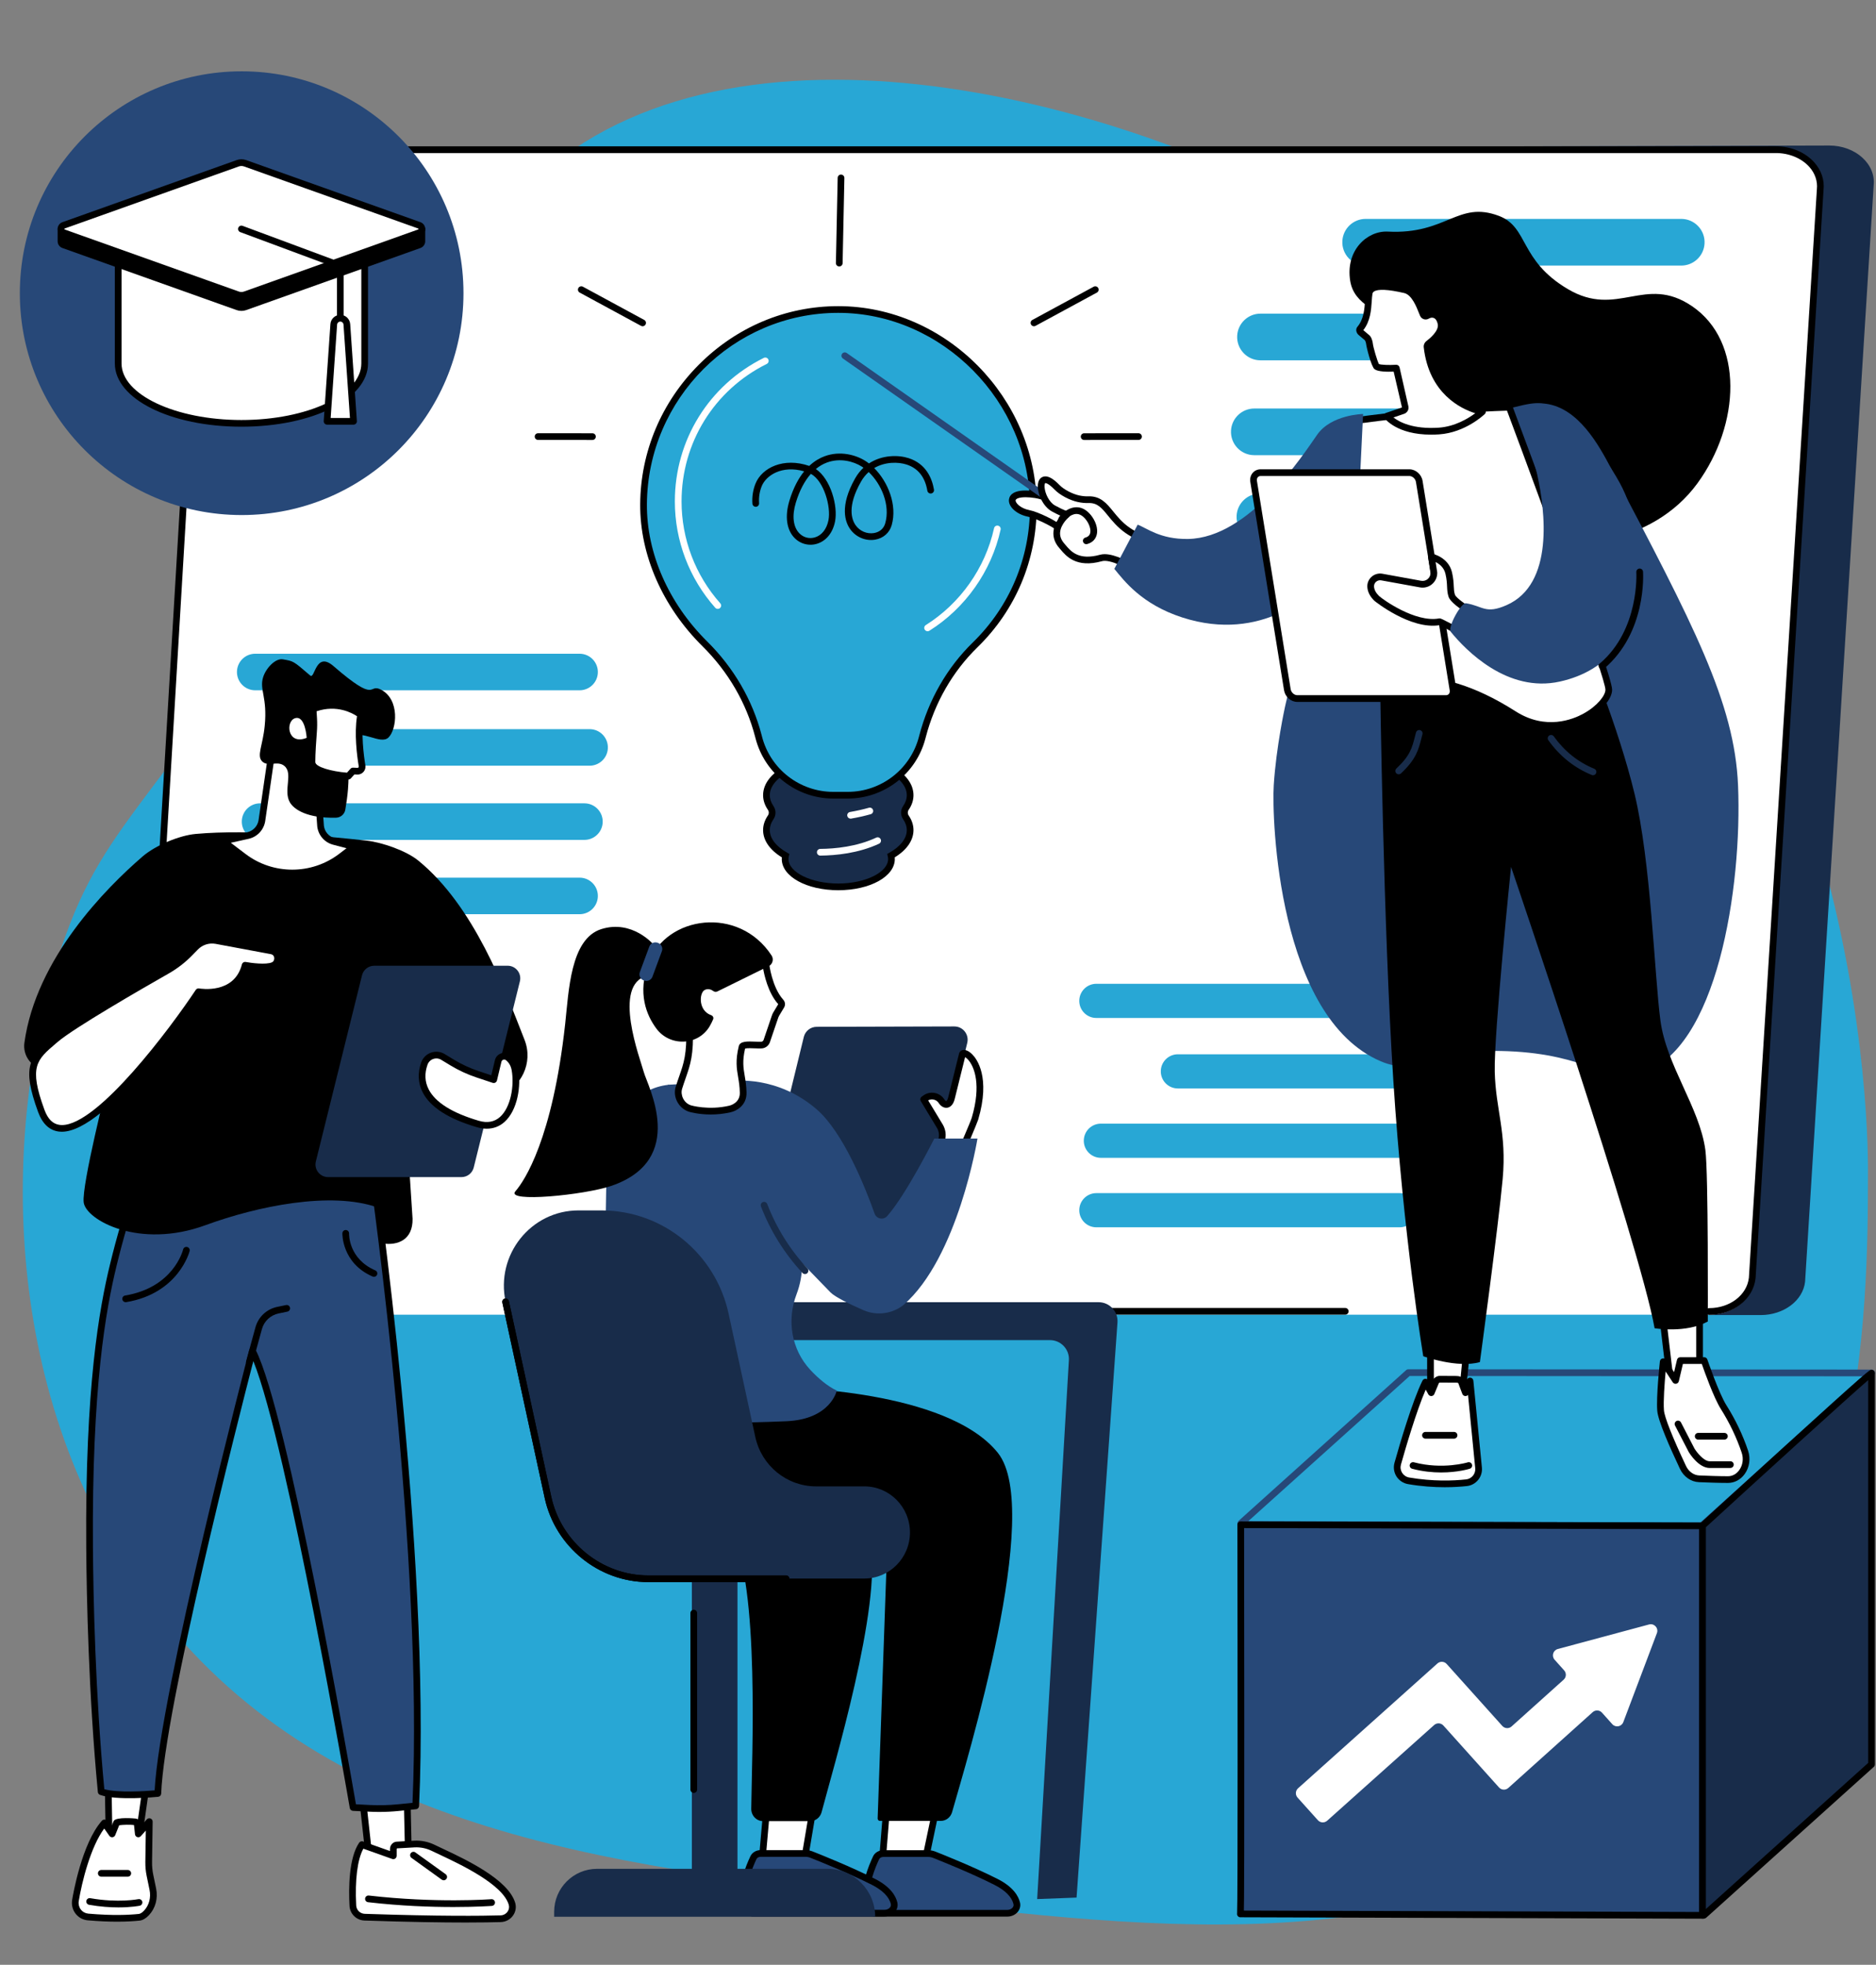 <?xml version="1.0" encoding="UTF-8" standalone="no"?><svg xmlns="http://www.w3.org/2000/svg" xmlns:xlink="http://www.w3.org/1999/xlink" fill="#000000" height="1939.1" preserveAspectRatio="xMidYMid meet" version="1" viewBox="314.9 266.2 1851.9 1939.1" width="1851.9" zoomAndPan="magnify"><rect x="314.9" y="266.2" width="1851.9" height="1939.1" fill="#808080" stroke="none"/><g><g id="change1_1"><path d="M 2158.891 1422.703 C 2158.984 1363.523 2150.762 823.645 1706.203 528.637 C 1469.559 371.602 1082.598 266.23 871.766 420.156 C 809.504 465.613 823.195 489.445 675.824 732.43 C 473.531 1065.949 421.445 1064.387 375.156 1202.473 C 314.902 1382.211 315.027 1647.793 462.992 1846.723 C 630.887 2072.453 909.887 2105.832 1189.316 2139.262 C 1463.559 2172.078 1741.406 2205.32 1946.051 2030.789 C 2158.219 1849.859 2158.668 1559.062 2158.891 1422.703" fill="#28a7d5"/></g><g id="change2_1"><path d="M 964.66 412.902 L 2120.621 409.82 C 2146.488 409.82 2166.773 428.059 2164.488 449.234 L 2096.801 1531.086 C 2094.781 1549.758 2075.746 1564.078 2052.934 1564.078 L 2002.219 1564.078 L 1991.707 1558.629 L 539.723 1563.887 C 513.863 1563.887 493.309 1543.758 495.602 1522.578 L 563.312 445.898 C 565.332 427.219 583.633 410.871 606.438 410.871 L 964.66 412.902" fill="#182c4a"/></g><g id="change3_1"><path d="M 916.18 413.625 L 2069.078 413.625 C 2094.863 413.625 2115.105 431.855 2112.82 453.02 L 2045.707 1530.742 C 2043.684 1549.414 2024.699 1563.723 2001.953 1563.723 L 492.465 1563.723 C 466.668 1563.723 446.43 1545.504 448.715 1524.332 L 515.832 446.609 C 517.848 427.938 536.832 413.625 559.578 413.625 L 916.18 413.625" fill="#ffffff"/></g><g id="change4_1"><path d="M 2002.074 1563.828 C 2000.258 1563.828 1998.777 1562.348 1998.777 1560.531 C 1998.777 1558.699 2000.258 1557.219 2002.074 1557.219 C 2022.598 1557.219 2039.477 1544.277 2041.332 1527.129 L 2108.438 452.996 C 2109.293 445.023 2106.617 437.211 2100.906 430.836 C 2093.262 422.332 2080.953 417.242 2067.984 417.242 L 558.488 417.242 C 537.621 417.242 519.848 430.395 518.031 447.168 L 478.262 1116.07 C 478.152 1117.898 476.582 1119.277 474.762 1119.184 C 472.938 1119.066 471.547 1117.496 471.656 1115.68 L 511.438 446.621 C 513.664 426.031 533.887 410.621 558.488 410.621 L 2067.984 410.621 C 2083.031 410.621 2096.816 416.387 2105.828 426.422 C 2112.812 434.199 2116.082 443.844 2115.02 453.566 L 2047.926 1527.688 C 2045.68 1548.359 2025.988 1563.828 2002.074 1563.828" fill="inherit"/></g><g id="change4_2"><path d="M 1642.855 1563.672 L 1342.375 1563.672 C 1340.547 1563.672 1339.074 1562.191 1339.074 1560.359 C 1339.074 1558.539 1340.547 1557.062 1342.375 1557.062 L 1642.855 1557.062 C 1644.684 1557.062 1646.168 1558.539 1646.168 1560.359 C 1646.168 1562.191 1644.684 1563.672 1642.855 1563.672" fill="inherit"/></g><g id="change1_2"><path d="M 1974.547 528.301 L 1663.008 528.301 C 1649.785 528.301 1639.277 517.172 1640.02 503.965 C 1640.711 491.77 1650.801 482.238 1663.008 482.238 L 1974.547 482.238 C 1987.777 482.238 1998.289 493.367 1997.547 506.578 C 1996.852 518.77 1986.766 528.301 1974.547 528.301" fill="#28a7d5"/></g><g id="change1_3"><path d="M 1693.293 799.375 L 1558.629 799.375 C 1545.383 799.375 1534.883 788.242 1535.633 775.031 C 1536.328 762.844 1546.41 753.309 1558.629 753.309 L 1693.293 753.309 C 1706.539 753.309 1717.051 764.43 1716.301 777.645 C 1715.594 789.84 1705.512 799.375 1693.293 799.375" fill="#28a7d5"/></g><g id="change1_4"><path d="M 1968.02 621.805 L 1559.195 621.805 C 1545.949 621.805 1535.441 610.672 1536.199 597.465 C 1536.895 585.27 1546.988 575.738 1559.195 575.738 L 1968.02 575.738 C 1981.254 575.738 1991.762 586.855 1991.016 600.078 C 1990.32 612.273 1980.227 621.805 1968.02 621.805" fill="#28a7d5"/></g><g id="change1_5"><path d="M 1961.922 715.434 L 1553.094 715.434 C 1539.867 715.434 1529.34 704.312 1530.098 691.094 C 1530.789 678.902 1540.891 669.375 1553.094 669.375 L 1961.922 669.375 C 1975.152 669.375 1985.664 680.496 1984.91 693.715 C 1984.23 705.906 1974.141 715.434 1961.922 715.434" fill="#28a7d5"/></g><g id="change1_6"><path d="M 896.93 1021.891 L 652.934 1021.891 C 642.57 1021.891 634.336 1013.18 634.926 1002.828 C 635.469 993.281 643.371 985.809 652.934 985.809 L 896.93 985.809 C 907.297 985.809 915.527 994.531 914.941 1004.879 C 914.398 1014.43 906.496 1021.891 896.93 1021.891" fill="#28a7d5"/></g><g id="change1_7"><path d="M 891.82 1095.109 L 571.629 1095.109 C 561.262 1095.109 553.027 1086.398 553.617 1076.051 C 554.16 1066.5 562.062 1059.031 571.629 1059.031 L 891.82 1059.031 C 902.188 1059.031 910.422 1067.75 909.832 1078.102 C 909.289 1087.648 901.387 1095.109 891.82 1095.109" fill="#28a7d5"/></g><g id="change1_8"><path d="M 887.039 1168.461 L 566.844 1168.461 C 556.477 1168.461 548.246 1159.738 548.836 1149.398 C 549.375 1139.852 557.277 1132.379 566.844 1132.379 L 887.039 1132.379 C 897.402 1132.379 905.637 1141.09 905.051 1151.441 C 904.508 1160.988 896.602 1168.461 887.039 1168.461" fill="#28a7d5"/></g><g id="change1_9"><path d="M 887.039 947.469 L 566.844 947.469 C 556.477 947.469 548.246 938.762 548.836 928.41 C 549.375 918.859 557.277 911.391 566.844 911.391 L 887.039 911.391 C 897.402 911.391 905.637 920.109 905.051 930.461 C 904.508 940.012 896.602 947.469 887.039 947.469" fill="#28a7d5"/></g><g id="change1_10"><path d="M 1705.766 1340.434 L 1477.641 1340.434 C 1467.957 1340.434 1460.25 1332.293 1460.812 1322.609 C 1461.32 1313.688 1468.711 1306.699 1477.641 1306.699 L 1705.766 1306.699 C 1715.457 1306.699 1723.156 1314.852 1722.605 1324.523 C 1722.098 1333.457 1714.707 1340.434 1705.766 1340.434" fill="#28a7d5"/></g><g id="change1_11"><path d="M 1700.984 1408.895 L 1401.637 1408.895 C 1391.949 1408.895 1384.242 1400.742 1384.801 1391.066 C 1385.309 1382.137 1392.688 1375.156 1401.637 1375.156 L 1700.984 1375.156 C 1710.684 1375.156 1718.379 1383.297 1717.832 1392.984 C 1717.312 1401.914 1709.934 1408.895 1700.984 1408.895" fill="#28a7d5"/></g><g id="change1_12"><path d="M 1696.52 1477.457 L 1397.164 1477.457 C 1387.469 1477.457 1379.785 1469.309 1380.332 1459.637 C 1380.836 1450.707 1388.227 1443.727 1397.164 1443.727 L 1696.52 1443.727 C 1706.215 1443.727 1713.914 1451.879 1713.367 1461.551 C 1712.852 1470.48 1705.457 1477.457 1696.52 1477.457" fill="#28a7d5"/></g><g id="change1_13"><path d="M 1696.52 1270.863 L 1397.164 1270.863 C 1387.469 1270.863 1379.785 1262.715 1380.332 1253.039 C 1380.836 1244.113 1388.227 1237.129 1397.164 1237.129 L 1696.52 1237.129 C 1706.215 1237.129 1713.914 1245.27 1713.367 1254.953 C 1712.852 1263.879 1705.457 1270.863 1696.52 1270.863" fill="#28a7d5"/></g><g id="change2_2"><path d="M 1399.359 1551.379 L 1042.02 1551.379 C 1031.691 1551.379 1023.309 1559.762 1023.309 1570.09 C 1023.309 1580.422 1031.691 1588.801 1042.02 1588.801 L 1351.391 1588.801 C 1362.16 1588.801 1370.711 1597.871 1370.059 1608.621 L 1338.75 2140.449 L 1377.629 2138.98 L 1418.02 1571.422 C 1418.789 1560.59 1410.211 1551.379 1399.359 1551.379" fill="#182c4a"/></g><g id="change3_2"><path d="M 1071.25 2056.91 L 1067.379 2100.82 L 1109.141 2101.02 L 1116.52 2057.211 L 1071.25 2056.91" fill="#ffffff"/></g><g id="change4_3"><path d="M 1070.988 2097.531 L 1106.352 2097.699 L 1112.621 2060.488 L 1074.281 2060.23 Z M 1111.941 2104.34 L 1063.77 2104.109 L 1068.219 2053.578 L 1120.43 2053.93 L 1111.941 2104.34" fill="inherit"/></g><g id="change3_3"><path d="M 1189.641 2056.91 L 1185.5 2108.262 L 1226.922 2108.461 L 1237.699 2057.211 L 1189.641 2056.91" fill="#ffffff"/></g><g id="change4_4"><path d="M 1189.09 2104.969 L 1224.238 2105.141 L 1233.629 2060.488 L 1192.691 2060.23 Z M 1229.602 2111.781 L 1181.922 2111.551 L 1186.578 2053.578 L 1241.781 2053.93 L 1229.602 2111.781" fill="inherit"/></g><g id="change5_1"><path d="M 1231.031 2095.531 L 1186.898 2095.531 C 1183.77 2095.531 1180.949 2097.16 1179.762 2099.672 C 1175.84 2107.922 1167.871 2127.219 1168.941 2145.531 C 1169.238 2150.531 1174.031 2154.441 1179.801 2154.441 L 1309.301 2154.441 C 1315.25 2154.441 1319.781 2149.719 1318.59 2144.66 C 1317.16 2138.602 1312.23 2130.629 1298.031 2123.461 C 1275.039 2111.852 1246.148 2100.25 1237.039 2096.66 C 1235.148 2095.91 1233.102 2095.531 1231.031 2095.531" fill="#274878"/></g><g id="change4_5"><path d="M 1186.898 2098.84 C 1185.051 2098.84 1183.379 2099.738 1182.75 2101.078 C 1179.238 2108.469 1171.211 2127.578 1172.238 2145.328 C 1172.43 2148.531 1175.82 2151.129 1179.801 2151.129 L 1309.301 2151.129 C 1311.43 2151.129 1313.391 2150.27 1314.539 2148.809 C 1315.109 2148.09 1315.719 2146.922 1315.371 2145.422 C 1313.699 2138.359 1307.191 2131.789 1296.539 2126.41 C 1273.559 2114.809 1244.262 2103.059 1235.828 2099.738 C 1234.309 2099.141 1232.699 2098.84 1231.031 2098.84 Z M 1309.301 2157.75 L 1179.801 2157.75 C 1172.25 2157.75 1166.031 2152.469 1165.641 2145.719 C 1164.551 2127.129 1172.141 2108 1176.77 2098.25 C 1178.5 2094.59 1182.48 2092.219 1186.898 2092.219 L 1231.031 2092.219 C 1233.531 2092.219 1235.961 2092.68 1238.25 2093.578 C 1246.75 2096.93 1276.289 2108.781 1299.52 2120.512 C 1315.262 2128.449 1320.32 2137.609 1321.809 2143.91 C 1322.539 2147.031 1321.789 2150.32 1319.73 2152.922 C 1317.328 2155.949 1313.43 2157.75 1309.301 2157.75" fill="inherit"/></g><g id="change5_2"><path d="M 1109.93 2095.422 L 1065.801 2095.422 C 1062.672 2095.422 1059.852 2097.039 1058.66 2099.559 C 1054.738 2107.809 1046.77 2127.109 1047.852 2145.41 C 1048.141 2150.422 1052.93 2154.328 1058.699 2154.328 L 1188.199 2154.328 C 1194.16 2154.328 1198.68 2149.609 1197.488 2144.551 C 1196.059 2138.488 1191.141 2130.52 1176.941 2123.352 C 1153.949 2111.738 1125.051 2100.141 1115.941 2096.551 C 1114.051 2095.801 1112.012 2095.422 1109.93 2095.422" fill="#274878"/></g><g id="change4_6"><path d="M 1065.801 2098.73 C 1063.949 2098.73 1062.289 2099.629 1061.648 2100.969 C 1058.141 2108.359 1050.109 2127.469 1051.148 2145.219 C 1051.34 2148.422 1054.719 2151.02 1058.699 2151.02 L 1188.199 2151.02 C 1190.328 2151.02 1192.289 2150.16 1193.441 2148.699 C 1194.012 2147.98 1194.621 2146.801 1194.27 2145.309 C 1192.602 2138.25 1186.09 2131.68 1175.441 2126.301 C 1152.441 2114.691 1123.148 2102.949 1114.73 2099.629 C 1113.211 2099.031 1111.602 2098.73 1109.93 2098.73 Z M 1188.199 2157.641 L 1058.699 2157.641 C 1051.16 2157.641 1044.941 2152.359 1044.539 2145.609 C 1043.449 2127.031 1051.051 2107.891 1055.672 2098.141 C 1057.41 2094.48 1061.379 2092.109 1065.801 2092.109 L 1109.93 2092.109 C 1112.441 2092.109 1114.871 2092.57 1117.16 2093.469 C 1125.648 2096.82 1155.172 2108.648 1178.43 2120.391 C 1194.148 2128.328 1199.23 2137.5 1200.711 2143.789 C 1201.449 2146.922 1200.691 2150.211 1198.629 2152.809 C 1196.23 2155.828 1192.328 2157.641 1188.199 2157.641" fill="inherit"/></g><g id="change4_7"><path d="M 1173.82 1788.711 C 1186.422 1849.109 1136.441 2014.328 1125.961 2054.602 C 1124.59 2059.871 1119.98 2063.531 1114.719 2063.531 L 1068.148 2063.531 C 1061.672 2063.531 1056.441 2058.059 1056.5 2051.328 C 1056.93 2003.559 1065.23 1829.391 1036.762 1779.238 C 1020.27 1750.211 975.434 1737.121 955.242 1723.301 C 906.789 1690.141 925.031 1616.719 925.031 1616.719 L 1110.48 1715.059 C 1145.93 1732.789 1168.391 1762.691 1173.82 1788.711" fill="inherit"/></g><g id="change4_8"><path d="M 1089.762 1635.719 C 1089.762 1635.719 1249.52 1637.211 1299.898 1700 C 1345.172 1756.441 1268.809 2004.891 1254.762 2054.621 C 1253.301 2059.77 1248.75 2063.301 1243.578 2063.301 L 1183.559 2063.301 C 1182.289 2063.301 1181.27 2062.23 1181.27 2060.922 L 1190.512 1797.672 C 1190.512 1781.078 1182.539 1765.488 1169.121 1756.5 C 1150.309 1743.91 1118.551 1727.078 1071.531 1727.449 C 922.223 1728.609 948.77 1633.559 948.77 1633.559 L 1089.762 1635.719" fill="inherit"/></g><g id="change2_3"><path d="M 1078.691 1479.809 L 1214.578 1479.441 C 1220.602 1479.43 1225.84 1475.32 1227.281 1469.48 L 1269.719 1295.461 C 1271.75 1287.191 1265.488 1279.211 1256.98 1279.23 L 1121.09 1279.59 C 1115.07 1279.602 1109.828 1283.711 1108.391 1289.559 L 1065.949 1463.57 C 1063.922 1471.84 1070.18 1479.82 1078.691 1479.809" fill="#182c4a"/></g><g id="change3_4"><path d="M 1228.371 1350.02 C 1233.469 1346.379 1240.551 1347.602 1244.129 1352.73 C 1247.078 1357.512 1252.219 1358.059 1254.172 1349.852 L 1264.84 1306.82 C 1266.18 1301.07 1292.961 1317.289 1277.352 1370.25 C 1276.109 1374.469 1262.578 1405.672 1262.051 1406.352 C 1256.211 1413.859 1247.93 1412.289 1240.57 1407.41 C 1240.27 1407.219 1242.738 1397.66 1244.551 1390.809 C 1245.711 1386.422 1245.07 1381.77 1242.781 1377.852 L 1226.68 1351.23 L 1228.371 1350.02" fill="#ffffff"/></g><g id="change4_9"><path d="M 1268.059 1307.57 L 1268.051 1307.621 C 1268.059 1307.602 1268.059 1307.578 1268.059 1307.57 Z M 1244.18 1405.762 C 1250.578 1409.422 1255.66 1409.012 1259.281 1404.52 C 1260.828 1401.398 1273.07 1373.078 1274.18 1369.309 C 1283.922 1336.25 1276.172 1319.891 1272.391 1314.391 C 1270.48 1311.609 1268.711 1310.191 1267.578 1309.531 L 1257.391 1350.648 C 1255.75 1357.52 1252.102 1359.102 1250.07 1359.43 C 1246.84 1359.941 1243.551 1358.09 1241.309 1354.461 C 1240.199 1352.871 1238.359 1351.711 1236.262 1351.352 C 1234.469 1351.039 1232.691 1351.34 1231.129 1352.191 L 1245.609 1376.141 C 1248.391 1380.891 1249.141 1386.391 1247.75 1391.66 C 1245.578 1399.859 1244.609 1403.84 1244.18 1405.762 Z M 1252.141 1414.859 C 1248 1414.859 1243.461 1413.301 1238.738 1410.172 C 1236.41 1408.629 1236.41 1408.629 1241.352 1389.969 C 1242.289 1386.41 1241.781 1382.699 1239.922 1379.52 L 1223.852 1352.941 C 1222.961 1351.461 1223.352 1349.539 1224.762 1348.531 L 1226.449 1347.328 C 1226.449 1347.32 1226.449 1347.32 1226.449 1347.32 C 1229.641 1345.051 1233.52 1344.16 1237.379 1344.828 C 1241.238 1345.488 1244.602 1347.621 1246.84 1350.828 C 1247.891 1352.52 1248.75 1352.969 1249.02 1352.891 C 1249.238 1352.859 1250.238 1352.07 1250.949 1349.078 L 1261.629 1306.02 C 1262.012 1304.379 1263.25 1303.078 1264.91 1302.609 C 1267.719 1301.82 1271.289 1303.359 1274.73 1306.84 C 1279.199 1311.359 1292.852 1329.371 1280.531 1371.18 C 1279.672 1374.102 1265.988 1406.672 1264.66 1408.391 C 1261.309 1412.691 1257.012 1414.859 1252.141 1414.859" fill="inherit"/></g><g id="change5_3"><path d="M 1206.68 1554.199 C 1195.461 1562.98 1180.328 1564.949 1167.27 1559.262 C 1153.91 1553.43 1139.148 1546.238 1134.691 1541.66 C 1092.059 1497.77 995.93 1399.5 973.805 1338.68 C 973.465 1337.75 974.137 1336.77 975.121 1336.719 L 1039.289 1333.09 C 1039.289 1333.09 1081.789 1327.211 1120.941 1360.91 C 1147.371 1383.648 1169.039 1438.039 1178.27 1463.969 C 1180.148 1469.262 1186.988 1470.559 1190.719 1466.359 C 1209.398 1445.289 1237.199 1389.891 1237.199 1389.891 L 1279.82 1389.891 C 1279.82 1389.891 1260.719 1507.461 1206.68 1554.199" fill="#274878"/></g><g id="change5_4"><path d="M 1106.18 1505.82 C 1106.18 1505.82 1109.059 1523 1101.199 1543.57 C 1091.441 1569.129 1096.102 1598.078 1114.809 1618.141 C 1122.66 1626.559 1131.531 1634.121 1140.922 1638.648 C 1140.922 1638.648 1134.941 1666.91 1091.41 1668.84 C 1073.699 1669.629 1026.949 1671.32 992.18 1669.34 C 944.695 1666.641 909.648 1657.898 909.648 1657.898 L 913.324 1438.539 C 913.324 1438.539 910.082 1344.109 975.004 1336.762 L 1106.18 1505.82" fill="#274878"/></g><g id="change2_4"><path d="M 1109.559 1523.629 C 1108.672 1523.629 1107.781 1523.27 1107.129 1522.57 C 1089.309 1503.391 1075.5 1481.281 1066.078 1456.852 C 1065.43 1455.148 1066.281 1453.23 1067.98 1452.57 C 1069.691 1451.922 1071.602 1452.762 1072.262 1454.469 C 1081.371 1478.109 1094.738 1499.5 1111.98 1518.07 C 1113.219 1519.41 1113.148 1521.5 1111.809 1522.738 C 1111.172 1523.34 1110.359 1523.629 1109.559 1523.629" fill="#182c4a"/></g><g id="change3_5"><path d="M 1070.91 1217.691 C 1070.91 1217.691 1073.602 1241.738 1085.66 1255.102 C 1086.578 1256.121 1086.789 1257.602 1086.078 1258.781 L 1081.109 1267.078 C 1080.68 1267.801 1080.328 1268.559 1080.059 1269.359 L 1071.809 1293.609 C 1071.051 1295.828 1069.059 1297.41 1066.711 1297.602 C 1061.551 1298.031 1048.25 1295.969 1047.398 1299.469 C 1042.328 1320.449 1048.16 1326.398 1048.52 1344.648 C 1048.789 1357.871 1035.578 1360.648 1035.578 1360.648 C 1013.75 1365.738 995.828 1360.199 995.828 1360.199 C 987.168 1357.281 982.668 1347.559 985.07 1339.809 C 991.293 1319.719 996.648 1313.371 995.562 1280.309 L 979.008 1245.602 C 979.316 1228.961 993.207 1215.762 1009.961 1216.172 L 1070.91 1217.691" fill="#ffffff"/></g><g id="change4_10"><path d="M 982.34 1244.898 L 998.848 1279.512 L 998.871 1280.199 C 999.758 1307.289 996.41 1316.898 991.77 1330.199 C 990.629 1333.461 989.453 1336.84 988.23 1340.789 C 986.461 1346.512 989.578 1354.602 996.887 1357.07 C 996.977 1357.09 1014.199 1362.238 1034.828 1357.43 C 1035.32 1357.32 1045.422 1354.969 1045.211 1344.719 C 1045.09 1338.41 1044.289 1333.641 1043.512 1329.031 C 1042.102 1320.68 1040.77 1312.789 1044.191 1298.691 C 1045.422 1293.602 1052.801 1293.91 1060.59 1294.23 C 1062.91 1294.32 1065.102 1294.422 1066.441 1294.301 C 1067.461 1294.219 1068.34 1293.531 1068.68 1292.551 L 1076.922 1268.289 C 1077.27 1267.281 1077.719 1266.301 1078.27 1265.379 L 1083.141 1257.25 C 1072.961 1245.91 1069.16 1227.91 1068.031 1220.93 L 1009.871 1219.48 C 1002.621 1219.309 995.75 1221.961 990.527 1226.949 C 985.551 1231.719 982.656 1238.07 982.34 1244.898 Z M 1016.52 1366.129 C 1004 1366.129 995.371 1363.52 994.852 1363.359 C 984.73 1359.949 978.844 1348.73 981.91 1338.828 C 983.168 1334.77 984.363 1331.34 985.52 1328.02 C 989.883 1315.512 993.047 1306.43 992.277 1281.102 L 975.684 1246.32 L 975.695 1245.531 C 975.863 1236.641 979.508 1228.34 985.949 1222.172 C 992.457 1215.949 1001 1212.621 1010.039 1212.871 L 1073.871 1214.461 L 1074.191 1217.32 C 1074.219 1217.551 1076.93 1240.488 1088.109 1252.879 C 1090.039 1255.02 1090.359 1258.07 1088.922 1260.48 L 1083.949 1268.781 C 1083.641 1269.301 1083.391 1269.852 1083.191 1270.422 L 1074.941 1294.68 C 1073.762 1298.16 1070.629 1300.602 1066.98 1300.898 C 1065.238 1301.051 1062.852 1300.949 1060.32 1300.84 C 1057.449 1300.719 1052.309 1300.512 1050.43 1301.051 C 1047.578 1313.32 1048.719 1320.102 1050.039 1327.93 C 1050.809 1332.551 1051.699 1337.789 1051.828 1344.578 C 1052.078 1357.211 1041.762 1362.73 1036.27 1363.891 C 1029.121 1365.559 1022.391 1366.129 1016.52 1366.129" fill="inherit"/></g><g id="change4_11"><path d="M 1076.551 1209.18 C 1079.031 1212.969 1077.531 1218.07 1073.398 1219.961 L 1070.91 1221.109 L 1023.031 1244.699 C 1021.82 1245.301 1020.352 1245.219 1019.262 1244.43 C 1017.281 1242.988 1013.711 1241.219 1010.141 1243.5 C 1005.172 1246.672 1004.16 1263.629 1016.941 1268.129 C 1018.629 1268.719 1019.559 1270.512 1018.879 1272.148 C 1018.141 1273.922 1017.051 1276.289 1015.551 1278.871 C 1004.262 1298.27 976.367 1299.422 962.922 1281.43 C 953.016 1268.172 943.938 1246.371 955.109 1216.551 C 972.629 1169.801 1044.18 1159.738 1076.551 1209.18" fill="inherit"/></g><g id="change4_12"><path d="M 959.949 1198.34 C 959.949 1198.34 939.059 1173.551 908.484 1183.16 C 877.91 1192.77 876.359 1244.512 872.812 1276.762 C 860.328 1390.352 832.594 1431.699 823.641 1441.961 C 813.703 1453.352 891.84 1445.621 918.164 1436.648 C 994.047 1410.789 954.09 1337.73 950.523 1324.578 C 946.957 1311.422 918.676 1237.809 953.836 1229.199 L 971.668 1214.02 L 959.949 1198.34" fill="inherit"/></g><g id="change5_5"><path d="M 950.34 1233.801 L 950.715 1233.941 C 954.043 1235.148 957.734 1233.461 958.961 1230.148 L 968.281 1204.969 C 969.504 1201.66 967.797 1197.988 964.465 1196.781 L 964.09 1196.641 C 960.762 1195.43 957.066 1197.121 955.844 1200.43 L 946.523 1225.609 C 945.301 1228.922 947.008 1232.578 950.34 1233.801" fill="#274878"/></g><g id="change2_5"><path d="M 997.883 2151.852 L 1042.898 2151.852 L 1042.898 1794.441 L 997.883 1794.441 L 997.883 2151.852" fill="#182c4a"/></g><g id="change2_6"><path d="M 904.332 2110.59 L 1131.539 2110.59 C 1157.672 2110.59 1178.84 2131.77 1178.84 2157.891 L 861.941 2157.891 L 861.941 2152.98 C 861.941 2129.57 880.918 2110.59 904.332 2110.59" fill="#182c4a"/></g><g id="change4_13"><path d="M 999.758 2035.68 C 997.934 2035.68 996.449 2034.199 996.449 2032.371 L 996.449 1858.191 C 996.449 1856.359 997.934 1854.879 999.758 1854.879 C 1001.59 1854.879 1003.07 1856.359 1003.07 1858.191 L 1003.07 2032.371 C 1003.07 2034.199 1001.59 2035.68 999.758 2035.68" fill="inherit"/></g><g id="change2_7"><path d="M 885.98 1460.789 L 908.629 1460.789 C 969.016 1460.789 1021.25 1503.238 1034.16 1562.781 L 1060.512 1684.398 C 1066.68 1712.852 1091.648 1733.141 1120.512 1733.141 L 1168.109 1733.141 C 1193 1733.141 1213.172 1753.5 1213.172 1778.621 C 1213.172 1803.738 1193 1824.102 1168.109 1824.102 L 1090.789 1824.102 L 1090.828 1824.32 L 954.797 1824.32 C 907.188 1824.32 866 1790.852 855.828 1743.91 L 814.027 1551.031 C 803.98 1504.66 838.961 1460.789 885.98 1460.789" fill="#182c4a"/></g><g id="change4_14"><path d="M 1090.828 1827.621 L 954.797 1827.621 C 906 1827.621 863.016 1792.711 852.594 1744.609 L 810.793 1551.73 C 810.406 1549.941 811.543 1548.18 813.328 1547.789 C 815.113 1547.398 816.875 1548.539 817.262 1550.328 L 859.062 1743.211 C 868.828 1788.289 909.094 1821.012 954.797 1821.012 L 1090.828 1821.012 C 1092.66 1821.012 1094.141 1822.488 1094.141 1824.32 C 1094.141 1826.141 1092.66 1827.621 1090.828 1827.621" fill="inherit"/></g><g id="change4_15"><path d="M 1090.828 1827.621 L 954.797 1827.621 C 906 1827.621 863.016 1792.711 852.594 1744.609 L 810.793 1551.73 C 810.406 1549.941 811.543 1548.18 813.328 1547.789 C 815.113 1547.398 816.875 1548.539 817.262 1550.328 L 859.062 1743.211 C 868.828 1788.289 909.094 1821.012 954.797 1821.012 L 1090.828 1821.012 C 1092.66 1821.012 1094.141 1822.488 1094.141 1824.32 C 1094.141 1826.141 1092.66 1827.621 1090.828 1827.621" fill="inherit"/></g><g id="change5_6"><path d="M 772.426 555.551 C 772.426 676.492 674.391 774.523 553.457 774.523 C 432.523 774.523 334.484 676.492 334.484 555.551 C 334.484 434.613 432.523 336.582 553.457 336.582 C 674.391 336.582 772.426 434.613 772.426 555.551" fill="#274878"/></g><g id="change3_6"><path d="M 431.566 516.402 L 431.566 624.883 C 431.566 657.543 486.035 684.012 553.227 684.012 C 620.418 684.012 674.887 657.543 674.887 624.883 L 674.887 516.402 L 431.566 516.402" fill="#ffffff"/></g><g id="change4_16"><path d="M 434.879 519.715 L 434.879 624.887 C 434.879 655.664 487.969 680.715 553.23 680.715 C 618.488 680.715 671.578 655.664 671.578 624.887 L 671.578 519.715 Z M 553.23 687.32 C 483.152 687.32 428.258 659.895 428.258 624.887 L 428.258 516.398 C 428.258 514.57 429.742 513.094 431.566 513.094 L 674.887 513.094 C 676.715 513.094 678.195 514.57 678.195 516.398 L 678.195 624.887 C 678.195 659.895 623.305 687.32 553.23 687.32" fill="inherit"/></g><g id="change4_17"><path d="M 681.664 492.203 L 556.859 439.391 C 554.508 438.555 551.941 438.555 549.59 439.391 L 424.785 492.203 L 375.105 492.203 L 375.105 504.258 C 375.105 505.75 375.949 507.254 377.645 507.848 L 549.59 569.109 C 551.941 569.957 554.508 569.957 556.859 569.109 L 728.809 507.848 C 730.5 507.254 731.344 505.75 731.344 504.258 L 731.344 492.203 L 681.664 492.203" fill="inherit"/></g><g id="change4_18"><path d="M 378.414 495.504 L 378.414 504.246 C 378.414 504.613 378.641 504.688 378.754 504.727 L 550.703 566 C 552.328 566.57 554.121 566.57 555.75 566 L 727.695 504.727 C 727.809 504.688 728.039 504.613 728.039 504.246 L 728.039 495.504 L 681.668 495.504 C 681.223 495.504 680.789 495.414 680.375 495.238 L 555.57 442.441 C 554.121 441.922 552.328 441.922 550.699 442.504 L 426.074 495.238 C 425.664 495.414 425.23 495.504 424.785 495.504 Z M 553.227 573.043 C 551.621 573.043 550.008 572.777 548.48 572.23 L 376.531 510.973 C 373.656 509.945 371.797 507.309 371.797 504.246 L 371.797 492.199 C 371.797 490.359 373.277 488.879 375.105 488.879 L 424.109 488.879 L 548.301 436.348 C 551.539 435.18 554.906 435.18 557.973 436.27 L 682.34 488.879 L 731.348 488.879 C 733.172 488.879 734.656 490.359 734.656 492.199 L 734.656 504.246 C 734.656 507.309 732.797 509.945 729.918 510.973 L 557.973 572.23 C 556.441 572.777 554.832 573.043 553.227 573.043" fill="inherit"/></g><g id="change3_7"><path d="M 728.809 488.598 L 556.859 427.332 C 554.512 426.492 551.941 426.492 549.59 427.332 L 377.645 488.598 C 374.258 489.793 374.258 494.59 377.645 495.785 L 549.59 557.047 C 551.941 557.887 554.512 557.887 556.859 557.047 L 728.809 495.785 C 732.195 494.59 732.195 489.793 728.809 488.598" fill="#ffffff"/></g><g id="change4_19"><path d="M 553.23 430.012 C 552.375 430.012 551.516 430.152 550.703 430.445 L 378.758 491.707 C 378.645 491.746 378.414 491.836 378.414 492.191 C 378.414 492.547 378.652 492.637 378.754 492.676 L 550.703 553.938 C 552.328 554.512 554.125 554.512 555.754 553.938 L 727.699 492.676 C 727.805 492.637 728.039 492.547 728.039 492.191 C 728.039 491.82 727.809 491.746 727.699 491.707 L 555.75 430.445 C 554.938 430.152 554.082 430.012 553.23 430.012 Z M 553.23 560.984 C 551.621 560.984 550.012 560.715 548.48 560.168 L 376.535 498.906 C 373.656 497.875 371.797 495.25 371.797 492.191 C 371.797 489.133 373.656 486.496 376.535 485.477 L 548.48 424.215 C 551.543 423.121 554.914 423.121 557.973 424.215 L 729.922 485.477 C 732.797 486.496 734.656 489.133 734.656 492.191 C 734.656 495.238 732.797 497.875 729.922 498.906 L 557.977 560.168 C 556.441 560.715 554.836 560.984 553.23 560.984" fill="inherit"/></g><g id="change3_8"><path d="M 650.832 580.25 C 647.426 580.25 644.602 582.891 644.367 586.281 L 637.77 681.996 L 663.898 681.996 L 657.293 586.281 C 657.059 582.891 654.234 580.25 650.832 580.25" fill="#ffffff"/></g><g id="change4_20"><path d="M 641.312 678.688 L 660.352 678.688 L 653.992 586.512 C 653.879 584.859 652.488 583.562 650.832 583.562 C 649.172 583.562 647.785 584.859 647.672 586.512 Z M 663.898 685.305 L 637.766 685.305 C 636.848 685.305 635.973 684.918 635.348 684.246 C 634.723 683.582 634.402 682.676 634.465 681.766 L 641.07 586.062 C 641.422 580.941 645.711 576.941 650.832 576.941 C 655.953 576.941 660.242 580.941 660.594 586.062 L 667.195 681.766 C 667.262 682.676 666.941 683.582 666.316 684.246 C 665.688 684.918 664.816 685.305 663.898 685.305" fill="inherit"/></g><g id="change4_21"><path d="M 650.832 582.363 C 649.004 582.363 647.523 580.883 647.523 579.055 L 647.523 530.754 L 552.074 495.285 C 550.363 494.656 549.488 492.746 550.125 491.043 C 550.766 489.324 552.676 488.449 554.379 489.09 L 651.984 525.359 C 653.281 525.844 654.145 527.078 654.145 528.457 L 654.145 579.055 C 654.145 580.883 652.66 582.363 650.832 582.363" fill="inherit"/></g><g id="change3_9"><path d="M 462.703 2003.781 L 451.441 2082.828 L 422.637 2082.941 L 421.277 2005.191 L 462.703 2003.781" fill="#ffffff"/></g><g id="change4_22"><path d="M 424.645 2008.391 L 425.887 2079.621 L 448.57 2079.531 L 458.867 2007.219 Z M 422.637 2086.25 C 420.832 2086.25 419.359 2084.801 419.328 2083 L 417.969 2005.25 C 417.938 2003.449 419.359 2001.949 421.164 2001.891 L 462.59 2000.469 C 463.523 2000.449 464.508 2000.84 465.164 2001.57 C 465.816 2002.301 466.117 2003.281 465.977 2004.25 L 454.719 2083.289 C 454.484 2084.922 453.098 2086.129 451.453 2086.141 L 422.648 2086.25 C 422.645 2086.25 422.641 2086.25 422.637 2086.25" fill="inherit"/></g><g id="change3_10"><path d="M 452.414 2158.398 C 441.113 2159.609 424.281 2160.09 401.785 2158.109 C 393.738 2157.41 388.066 2149.949 389.363 2141.98 C 392.855 2120.531 402.605 2082.68 417.969 2065.32 L 425.559 2076.141 L 430.062 2064.961 C 430.789 2063.75 449.883 2062.949 450.281 2065.219 L 451.441 2076.141 L 462.281 2063.988 L 461.684 2103.871 C 461.621 2108.281 462.035 2112.68 462.926 2116.988 L 465.773 2130.781 C 467.488 2139.078 465.367 2147.859 459.57 2154.039 C 457.305 2156.461 454.785 2158.148 452.414 2158.398" fill="#ffffff"/></g><g id="change4_23"><path d="M 417.781 2070.809 C 404.23 2089.102 395.664 2123.879 392.629 2142.512 C 392.152 2145.449 392.922 2148.469 394.738 2150.809 C 396.551 2153.141 399.152 2154.559 402.074 2154.82 C 426.023 2156.922 442.477 2156.141 452.062 2155.109 C 453.457 2154.961 455.316 2153.75 457.16 2151.781 C 462.074 2146.539 464.082 2138.941 462.535 2131.449 L 459.688 2117.66 C 458.75 2113.121 458.309 2108.461 458.375 2103.828 L 458.84 2072.82 L 453.91 2078.34 C 453.039 2079.32 451.672 2079.691 450.426 2079.289 C 449.18 2078.891 448.289 2077.789 448.152 2076.488 L 447.184 2067.391 C 443.887 2066.891 435.777 2067.07 432.566 2067.602 L 428.629 2077.371 C 428.176 2078.5 427.145 2079.289 425.938 2079.422 C 424.738 2079.559 423.547 2079.031 422.852 2078.039 Z M 430.535 2162.762 C 422.422 2162.762 412.762 2162.398 401.496 2161.41 C 396.719 2160.988 392.469 2158.672 389.516 2154.879 C 386.57 2151.09 385.324 2146.199 386.098 2141.449 C 387.02 2135.789 395.668 2085.531 415.488 2063.129 C 416.16 2062.371 417.141 2061.969 418.152 2062.02 C 419.164 2062.07 420.094 2062.59 420.676 2063.422 L 424.77 2069.25 L 426.992 2063.719 C 427.059 2063.559 427.137 2063.41 427.227 2063.262 C 429.719 2059.102 448.586 2060.93 448.77 2060.969 C 449.82 2061.16 453.027 2061.75 453.539 2064.648 C 453.555 2064.719 453.566 2064.801 453.57 2064.871 L 453.941 2068.359 L 459.812 2061.789 C 460.73 2060.75 462.191 2060.398 463.48 2060.91 C 464.77 2061.41 465.609 2062.66 465.59 2064.039 L 464.992 2103.922 C 464.934 2108.078 465.328 2112.25 466.164 2116.32 L 469.016 2130.109 C 470.996 2139.711 468.371 2149.5 461.984 2156.309 C 458.988 2159.5 455.801 2161.371 452.77 2161.691 C 447.438 2162.262 440.055 2162.762 430.535 2162.762" fill="inherit"/></g><g id="change4_24"><path d="M 431.812 2148.66 C 423.855 2148.66 413.988 2148.051 402.828 2146.078 C 401.027 2145.77 399.824 2144.051 400.141 2142.25 C 400.457 2140.449 402.188 2139.25 403.973 2139.57 C 431.648 2144.43 451.285 2140.559 451.477 2140.52 C 453.25 2140.172 455.012 2141.32 455.379 2143.109 C 455.742 2144.898 454.586 2146.648 452.793 2147.012 C 452.273 2147.121 444.453 2148.66 431.812 2148.66" fill="inherit"/></g><g id="change4_25"><path d="M 441.027 2118.352 L 414.895 2118.352 C 413.066 2118.352 411.586 2116.871 411.586 2115.039 C 411.586 2113.211 413.066 2111.73 414.895 2111.73 L 441.027 2111.73 C 442.855 2111.73 444.336 2113.211 444.336 2115.039 C 444.336 2116.871 442.855 2118.352 441.027 2118.352" fill="inherit"/></g><g id="change3_11"><path d="M 669.469 2010.84 L 679.605 2102.969 L 718.359 2111.078 L 716 2003.059 L 669.469 2010.84" fill="#ffffff"/></g><g id="change4_26"><path d="M 682.633 2100.219 L 714.957 2106.988 L 712.773 2006.949 L 673.102 2013.59 Z M 718.359 2114.391 C 718.133 2114.391 717.906 2114.371 717.68 2114.32 L 678.926 2106.211 C 677.527 2105.91 676.473 2104.75 676.316 2103.328 L 666.18 2011.199 C 665.988 2009.461 667.191 2007.871 668.926 2007.578 L 715.453 1999.789 C 716.398 1999.641 717.367 1999.891 718.109 2000.512 C 718.848 2001.121 719.285 2002.02 719.309 2002.98 L 721.668 2111.012 C 721.688 2112.02 721.25 2112.988 720.473 2113.629 C 719.871 2114.129 719.121 2114.391 718.359 2114.391" fill="inherit"/></g><g id="change3_12"><path d="M 663.215 2146.898 C 662.363 2130.762 662.344 2101.031 672.176 2086.699 L 703.176 2097.73 L 703.176 2091.109 C 703.176 2088.98 704.699 2087.219 706.641 2087.109 L 723.93 2086.121 C 730.379 2085.75 736.809 2087.078 742.703 2089.98 C 760.086 2098.531 812.965 2120.441 820.297 2145.09 C 822.461 2152.359 816.777 2159.629 809.195 2159.84 C 791.793 2160.34 749.945 2160.891 674.855 2158.32 C 668.605 2158.109 663.547 2153.148 663.215 2146.898" fill="#ffffff"/></g><g id="change4_27"><path d="M 666.52 2146.73 C 666.762 2151.301 670.395 2154.859 674.969 2155.012 C 749.262 2157.551 790.895 2157.059 809.102 2156.539 C 811.777 2156.461 814.316 2155.109 815.895 2152.941 C 817.371 2150.891 817.82 2148.379 817.125 2146.031 C 811.098 2125.762 769.113 2106.07 748.938 2096.602 C 745.953 2095.211 743.344 2093.98 741.242 2092.949 C 735.871 2090.309 729.949 2089.102 724.117 2089.422 L 706.828 2090.41 C 706.742 2090.422 706.484 2090.672 706.484 2091.109 L 706.484 2097.73 C 706.484 2098.809 705.961 2099.82 705.082 2100.441 C 704.207 2101.059 703.074 2101.211 702.066 2100.852 L 673.59 2090.711 C 667.754 2101.301 665.188 2121.441 666.52 2146.73 Z M 774.504 2163.578 C 751.422 2163.578 718.805 2163.129 674.746 2161.629 C 666.711 2161.359 660.336 2155.102 659.91 2147.078 C 659.027 2130.301 659.09 2099.922 669.445 2084.82 C 670.297 2083.578 671.871 2083.078 673.285 2083.578 L 699.867 2093.039 L 699.867 2091.109 C 699.867 2087.23 702.758 2084.02 706.449 2083.801 L 723.738 2082.809 C 730.703 2082.422 737.77 2083.871 744.164 2087.012 C 746.234 2088.031 748.805 2089.23 751.746 2090.609 C 774.41 2101.238 816.594 2121.031 823.469 2144.141 C 824.758 2148.469 823.949 2153.09 821.254 2156.82 C 818.48 2160.648 814.008 2163.02 809.289 2163.148 C 801.824 2163.371 790.434 2163.578 774.504 2163.578" fill="inherit"/></g><g id="change4_28"><path d="M 762.5 2148.27 C 740.48 2148.27 710.727 2147.301 678.23 2143.531 C 676.414 2143.32 675.113 2141.68 675.324 2139.859 C 675.531 2138.039 677.184 2136.762 678.992 2136.949 C 744.961 2144.609 799.43 2140.621 799.973 2140.578 C 801.766 2140.43 803.383 2141.809 803.52 2143.629 C 803.66 2145.449 802.293 2147.039 800.469 2147.18 C 800.191 2147.199 785.605 2148.27 762.5 2148.27" fill="inherit"/></g><g id="change4_29"><path d="M 752.895 2121.898 C 752.223 2121.898 751.551 2121.691 750.965 2121.27 L 721.121 2099.809 C 719.637 2098.738 719.301 2096.672 720.367 2095.191 C 721.434 2093.711 723.504 2093.371 724.984 2094.441 L 754.828 2115.898 C 756.312 2116.969 756.648 2119.039 755.582 2120.52 C 754.938 2121.422 753.922 2121.898 752.895 2121.898" fill="inherit"/></g><g id="change5_7"><path d="M 681.559 1413.059 C 681.559 1413.059 737.109 1794.129 725.273 2048.48 L 707.941 2050.211 C 698.621 2051.141 689.246 2051.371 679.895 2050.898 L 663.457 2050.078 C 663.457 2050.078 597.211 1663.711 564.133 1599.551 C 564.133 1599.551 474.176 1943.141 470.711 2036.219 C 470.711 2036.219 430.727 2040.238 414.789 2034.512 C 406.23 1944.672 403.758 1851.691 403.328 1793.309 C 402.102 1626.238 418.07 1550.352 426.82 1514.352 C 434.859 1481.289 443.484 1454.422 449.781 1436.25 L 470.816 1376.25 L 681.559 1413.059" fill="#274878"/></g><g id="change4_30"><path d="M 666.27 2046.898 L 680.059 2047.602 C 689.219 2048.059 698.492 2047.828 707.613 2046.922 L 722.098 2045.469 C 732.777 1804.762 683.242 1448.43 678.625 1415.91 L 473.012 1379.988 L 452.906 1437.34 C 444.109 1462.719 436.414 1488.891 430.039 1515.129 C 419.438 1558.73 405.477 1635.012 406.637 1793.289 C 406.992 1841.77 408.926 1936.941 417.879 2032.012 C 431.422 2035.762 458.684 2033.922 467.539 2033.18 C 472.664 1936.75 560.039 1602.109 560.934 1598.711 C 561.281 1597.379 562.406 1596.41 563.77 1596.262 C 565.145 1596.109 566.449 1596.809 567.074 1598.031 C 598.945 1659.859 659.918 2010.078 666.27 2046.898 Z M 689.27 2054.449 C 686.082 2054.449 682.898 2054.371 679.727 2054.211 L 663.293 2053.379 C 661.746 2053.301 660.457 2052.16 660.195 2050.629 C 659.559 2046.922 598.508 1692.199 564.98 1609.461 C 550.77 1664.488 477.113 1953.129 474.02 2036.352 C 473.957 2038 472.688 2039.352 471.043 2039.52 C 469.379 2039.68 430.121 2043.539 413.668 2037.621 C 412.465 2037.191 411.617 2036.102 411.496 2034.82 C 402.344 1938.77 400.379 1842.301 400.02 1793.34 C 398.852 1634.32 412.922 1557.512 423.605 1513.559 C 430.031 1487.129 437.785 1460.75 446.656 1435.172 L 467.691 1375.16 C 468.227 1373.629 469.793 1372.719 471.383 1372.988 L 682.125 1409.801 C 683.535 1410.039 684.625 1411.172 684.832 1412.578 C 685.387 1416.398 740.293 1796.879 728.574 2048.629 C 728.5 2050.27 727.234 2051.609 725.602 2051.77 L 708.27 2053.5 C 701.98 2054.129 695.617 2054.449 689.27 2054.449" fill="inherit"/></g><g id="change4_31"><path d="M 561.016 1614.012 C 560.723 1614.012 560.43 1613.98 560.137 1613.891 C 558.371 1613.41 557.336 1611.59 557.82 1609.828 L 567.062 1576.191 C 569.895 1565.891 578.148 1558.148 588.609 1555.988 L 597.258 1554.199 C 599.047 1553.828 600.797 1554.98 601.168 1556.77 C 601.539 1558.559 600.387 1560.309 598.598 1560.68 L 589.953 1562.469 C 581.938 1564.129 575.613 1570.051 573.445 1577.949 L 564.203 1611.578 C 563.801 1613.051 562.469 1614.012 561.016 1614.012" fill="inherit"/></g><g id="change4_32"><path d="M 438.934 1551.359 C 437.344 1551.359 435.941 1550.219 435.676 1548.602 C 435.371 1546.801 436.59 1545.09 438.395 1544.789 C 485.855 1536.879 495.289 1500.84 495.668 1499.309 C 496.109 1497.539 497.898 1496.461 499.672 1496.891 C 501.441 1497.32 502.527 1499.102 502.102 1500.879 C 502 1501.289 491.395 1542.672 439.48 1551.32 C 439.297 1551.352 439.113 1551.359 438.934 1551.359" fill="inherit"/></g><g id="change4_33"><path d="M 684.059 1526.32 C 683.621 1526.32 683.172 1526.23 682.742 1526.051 C 652.117 1512.75 652.867 1483.609 652.879 1483.32 C 652.949 1481.488 654.484 1480.078 656.309 1480.141 C 658.133 1480.211 659.559 1481.738 659.492 1483.57 C 659.461 1484.641 659.043 1508.539 685.379 1519.98 C 687.055 1520.711 687.824 1522.648 687.098 1524.328 C 686.555 1525.578 685.336 1526.32 684.059 1526.32" fill="inherit"/></g><g id="change4_34"><path d="M 677.078 1095.879 C 640.336 1091.738 561.906 1084.309 507.961 1089.25 C 491.672 1090.738 468.164 1100.68 455.781 1111.371 C 419.301 1142.852 350.477 1212.18 338.98 1295.379 C 337.301 1307.52 345.262 1318.91 357.23 1321.559 L 420.816 1335.648 C 420.816 1335.648 395.465 1435.559 397.508 1452.82 C 399.551 1470.07 452.078 1499.43 517.773 1475.352 C 569.004 1456.57 641.508 1441.641 687.543 1457.84 C 687.98 1457.988 692.383 1493.359 692.84 1493.43 C 707.617 1495.578 722.516 1489.828 722.164 1469.051 L 715.152 1361.172 L 799.422 1350.039 L 806.953 1347.531 C 829.73 1339.941 841.496 1314.82 832.719 1292.48 C 812.922 1242.078 783.051 1160.512 727.723 1115.449 C 715.891 1105.809 692.246 1097.602 677.078 1095.879" fill="inherit"/></g><g id="change2_8"><path d="M 638.773 1427.91 L 770.465 1427.91 C 776.184 1427.91 781.168 1424.012 782.543 1418.461 L 828.105 1234.75 C 830.055 1226.898 824.113 1219.309 816.027 1219.309 L 684.34 1219.309 C 678.617 1219.309 673.637 1223.211 672.258 1228.762 L 626.695 1412.469 C 624.75 1420.32 630.688 1427.91 638.773 1427.91" fill="#182c4a"/></g><g id="change3_13"><path d="M 806.691 1313.211 L 802.266 1331.738 L 786.344 1326.441 C 777.57 1323.52 769.152 1319.629 761.246 1314.828 L 752.113 1309.289 C 745.289 1305.16 736.438 1308.391 733.785 1315.91 C 728.152 1331.898 729.266 1358.672 786.609 1375.488 C 818.262 1384.781 827.324 1344.23 823.227 1321.711 C 822.18 1315.949 819.352 1312.27 816.449 1309.941 C 812.977 1307.16 807.789 1308.898 806.691 1313.211" fill="#ffffff"/></g><g id="change4_35"><path d="M 745.645 1310.789 C 744.605 1310.789 743.559 1310.969 742.551 1311.328 C 739.906 1312.27 737.848 1314.352 736.91 1317.012 C 733.855 1325.68 734.238 1333.84 738.043 1341.27 C 744.656 1354.18 761.309 1364.621 787.539 1372.32 C 795.941 1374.781 803.008 1373.5 808.559 1368.5 C 819.219 1358.91 822.734 1337.48 819.973 1322.301 C 819.223 1318.191 817.34 1314.898 814.375 1312.52 C 813.301 1311.66 812.168 1311.91 811.73 1312.051 C 811.297 1312.199 810.25 1312.68 809.902 1314.012 L 805.484 1332.512 C 805.27 1333.422 804.684 1334.18 803.871 1334.641 C 803.062 1335.09 802.102 1335.18 801.219 1334.879 L 785.301 1329.578 C 776.305 1326.59 767.633 1322.578 759.531 1317.66 L 750.398 1312.129 C 748.938 1311.238 747.297 1310.789 745.645 1310.789 Z M 795.398 1380.148 C 792.297 1380.148 789.047 1379.66 785.68 1378.672 C 757.633 1370.441 739.625 1358.879 732.152 1344.289 C 727.555 1335.301 727.039 1325.109 730.664 1314.809 C 732.27 1310.262 735.789 1306.719 740.32 1305.102 C 744.816 1303.488 749.742 1303.988 753.828 1306.461 L 762.961 1312 C 770.645 1316.66 778.863 1320.461 787.391 1323.301 L 799.883 1327.461 L 803.473 1312.441 C 803.477 1312.422 803.48 1312.398 803.484 1312.391 C 804.281 1309.27 806.578 1306.801 809.633 1305.781 C 812.684 1304.75 816.004 1305.352 818.516 1307.359 C 822.758 1310.762 825.438 1315.391 826.48 1321.109 C 829.527 1337.84 825.828 1361.871 812.984 1373.422 C 808.027 1377.879 802.055 1380.148 795.398 1380.148" fill="inherit"/></g><g id="change3_14"><path d="M 502.137 1206.852 C 495.551 1213.602 488.055 1219.379 479.863 1224.051 C 452.215 1239.789 386.172 1277.91 369.742 1291.941 C 348.812 1309.828 338.797 1316.5 355.617 1362.5 C 383.039 1437.5 510.902 1244.98 510.902 1244.98 C 510.902 1244.98 548.457 1251.77 556.891 1218.871 C 556.891 1218.871 576.461 1222.539 584.621 1219 C 590.879 1216.289 590.605 1205.68 582.258 1204.512 L 528.234 1194.441 C 520.797 1193.109 513.18 1195.551 507.902 1200.949 L 502.137 1206.852" fill="#ffffff"/></g><g id="change4_36"><path d="M 504.504 1209.172 C 497.699 1216.129 489.961 1222.109 481.5 1226.93 C 453.938 1242.621 388.09 1280.621 371.895 1294.461 L 370.043 1296.039 C 351.055 1312.211 343.199 1318.898 358.727 1361.371 C 362.133 1370.68 367.109 1375.609 373.934 1376.41 C 374.641 1376.5 375.363 1376.539 376.098 1376.539 C 411.672 1376.551 483.117 1280.828 508.148 1243.148 C 508.875 1242.051 510.184 1241.488 511.492 1241.73 C 512.898 1241.969 546.129 1247.531 553.684 1218.039 C 554.117 1216.359 555.793 1215.289 557.5 1215.609 C 562.668 1216.578 577.387 1218.531 583.305 1215.969 C 585.203 1215.141 585.832 1213.012 585.609 1211.379 C 585.449 1210.211 584.746 1208.199 581.797 1207.789 L 527.629 1197.691 C 521.301 1196.559 514.789 1198.641 510.27 1203.27 Z M 375.902 1383.148 C 374.969 1383.148 374.059 1383.09 373.156 1382.988 C 363.742 1381.871 356.797 1375.359 352.512 1363.641 C 336.059 1318.641 344.16 1309.391 365.75 1291 L 367.594 1289.43 C 384.219 1275.219 450.5 1236.961 478.223 1221.18 C 486.148 1216.66 493.398 1211.07 499.77 1204.539 L 505.535 1198.641 C 511.59 1192.441 520.297 1189.648 528.816 1191.18 L 582.863 1201.262 C 587.789 1201.941 591.5 1205.57 592.164 1210.488 C 592.836 1215.41 590.273 1220.16 585.938 1222.039 C 578.836 1225.109 565.359 1223.551 559.246 1222.621 C 550.215 1250.27 520.828 1249.359 512.516 1248.52 C 501.422 1264.988 420.277 1383.148 375.902 1383.148" fill="inherit"/></g><g id="change3_15"><path d="M 627.312 1025.238 L 631.355 1081.488 C 632.246 1088.801 637.52 1094.828 644.648 1096.691 L 664.41 1101.84 L 651.59 1111.602 C 623.168 1133.238 583.809 1133.281 555.348 1111.691 L 535.062 1096.301 L 559.605 1090.82 C 566.66 1089.238 572.082 1083.59 573.363 1076.48 L 584.203 1002.059 L 627.312 1025.238" fill="#ffffff"/></g><g id="change4_37"><path d="M 542.746 1097.969 L 557.348 1109.051 C 584.52 1129.672 622.449 1129.629 649.582 1108.969 L 656.992 1103.328 L 643.816 1099.891 C 635.312 1097.68 629.133 1090.609 628.07 1081.891 L 624.145 1027.301 L 586.797 1007.211 L 576.637 1076.961 C 575.098 1085.512 568.703 1092.18 560.328 1094.051 Z M 603.41 1131.102 C 585.75 1131.102 568.094 1125.512 553.352 1114.32 L 533.062 1098.93 C 532.035 1098.16 531.555 1096.852 531.828 1095.59 C 532.105 1094.328 533.086 1093.352 534.344 1093.07 L 558.887 1087.59 C 564.652 1086.301 569.059 1081.711 570.105 1075.891 L 580.93 1001.578 C 581.086 1000.512 581.754 999.59 582.715 999.102 C 583.68 998.621 584.82 998.629 585.773 999.141 L 628.879 1022.328 C 629.879 1022.871 630.531 1023.879 630.613 1025.012 L 634.656 1081.25 C 635.371 1087.09 639.629 1091.961 645.484 1093.488 L 665.242 1098.641 C 666.469 1098.961 667.402 1099.949 667.652 1101.191 C 667.902 1102.43 667.422 1103.699 666.414 1104.469 L 653.594 1114.23 C 638.828 1125.48 621.117 1131.102 603.41 1131.102" fill="inherit"/></g><g id="change4_38"><path d="M 691.223 946.961 C 677.699 939.809 688.59 962.09 644.113 923.602 C 626.402 908.27 625.766 936.879 621.16 932.922 C 604.152 918.281 604.75 918.762 594.016 916.898 C 586.91 915.672 577.406 925.469 574.582 934.738 C 570.855 946.988 578.996 954.32 576.219 982.52 C 574.266 1002.328 568.031 1012.059 573.738 1017.691 C 579.512 1023.391 588.906 1016.43 595.684 1022.172 C 604.449 1029.59 594.441 1046.109 600.918 1057.82 C 604.996 1065.211 618.402 1073.898 646.602 1073.219 C 651.168 1073.109 655.039 1069.75 655.785 1065.219 C 656.738 1059.422 657.906 1052.09 658.434 1044.988 C 660.957 1011.18 653.68 999.941 660.848 994.16 C 671.832 985.301 690.504 1001.801 698.426 994.02 C 706.656 985.941 709.734 956.762 691.223 946.961" fill="inherit"/></g><g id="change3_16"><path d="M 623.953 965.922 L 624.512 975.16 C 624.777 979.512 624.742 983.871 624.406 988.219 C 623.773 996.379 622.793 1010.422 622.84 1018.32 C 622.91 1029.922 658.781 1032.191 658.781 1032.191 L 663.332 1027.129 L 667.543 1027.301 C 668.359 1027.34 669.188 1027.199 669.91 1026.82 C 671.723 1025.879 672.621 1023.941 672.312 1022.059 C 670.613 1011.809 667.645 989.18 670.934 971.59 C 670.934 971.59 650.984 955.391 623.953 965.922" fill="#ffffff"/></g><g id="change4_39"><path d="M 627.402 968.191 L 627.816 974.961 C 628.09 979.441 628.051 983.988 627.703 988.48 C 627.102 996.23 626.102 1010.41 626.148 1018.301 C 626.18 1023.148 642.324 1027.602 657.402 1028.781 L 660.875 1024.91 C 661.535 1024.18 662.488 1023.781 663.473 1023.82 L 667.684 1024 C 667.984 1024.012 668.234 1023.969 668.379 1023.891 C 668.98 1023.578 669.113 1023 669.047 1022.609 C 667.191 1011.379 664.582 990.398 667.32 973.059 C 662.57 969.879 647.328 961.449 627.402 968.191 Z M 658.781 1035.5 C 658.715 1035.5 658.645 1035.5 658.574 1035.488 C 652.07 1035.078 619.617 1032.32 619.531 1018.34 C 619.48 1010.211 620.496 995.82 621.105 987.969 C 621.43 983.781 621.465 979.539 621.211 975.359 L 620.648 966.121 C 620.559 964.691 621.41 963.359 622.75 962.84 C 651.238 951.738 672.141 968.309 673.016 969.02 C 673.957 969.781 674.406 971 674.184 972.199 C 670.945 989.539 674.078 1012.469 675.574 1021.52 C 676.133 1024.871 674.473 1028.18 671.441 1029.762 C 670.262 1030.379 668.852 1030.672 667.402 1030.609 L 664.754 1030.5 L 661.242 1034.398 C 660.613 1035.102 659.719 1035.5 658.781 1035.5" fill="inherit"/></g><g id="change3_17"><path d="M 617.648 994.391 C 617.648 994.391 616.328 972.18 606.367 974.98 C 596.41 977.789 598.48 1002.211 617.648 994.391" fill="#ffffff"/></g><g id="change1_14"><path d="M 2162.391 1621.199 L 1994.652 1772.09 L 1540.457 1770.68 C 1539.793 1770.68 1539.449 1769.949 1539.926 1769.52 L 1705.145 1620.898 L 2162.391 1621.199" fill="#28a7d5"/></g><g id="change5_8"><path d="M 1547.25 1767.387 L 1993.391 1768.777 L 2153.777 1624.508 L 1706.43 1624.207 Z M 1994.652 1775.398 L 1540.461 1773.988 C 1538.746 1773.977 1537.258 1772.957 1536.66 1771.398 C 1536.074 1769.855 1536.5 1768.156 1537.723 1767.059 L 1702.949 1618.438 C 1703.547 1617.887 1704.332 1617.586 1705.156 1617.586 L 2162.402 1617.887 C 2163.77 1617.898 2164.992 1618.738 2165.484 1620.016 C 2165.977 1621.297 2165.633 1622.746 2164.609 1623.656 L 1996.871 1774.547 C 1996.258 1775.098 1995.461 1775.398 1994.652 1775.398" fill="#274878"/></g><g id="change2_9"><path d="M 2162.391 1621.34 L 2162.391 2007.539 L 1997.188 2156.219 C 1996.551 2156.801 1995.461 2156.391 1995.461 2155.582 L 1995.461 1772.09 C 1995.461 1772.09 2160.004 1621.449 2162.391 1621.34" fill="#182c4a"/></g><g id="change4_40"><path d="M 1998.77 1773.551 L 1998.77 2150.352 L 2159.082 2006.059 L 2159.082 1628.258 C 2137.945 1646.531 2055.676 1721.461 1998.77 1773.551 Z M 1996.469 2159.801 C 1995.859 2159.801 1995.246 2159.672 1994.676 2159.422 C 1993.133 2158.73 1992.152 2157.23 1992.152 2155.582 L 1992.152 1772.09 C 1992.152 1771.16 1992.535 1770.281 1993.227 1769.652 C 1993.641 1769.27 2034.84 1731.551 2075.805 1694.312 C 2159.547 1618.148 2160.453 1618.109 2162.246 1618.031 C 2163.137 1617.992 2164.027 1618.32 2164.664 1618.949 C 2165.312 1619.57 2165.699 1620.43 2165.699 1621.34 L 2165.699 2007.539 C 2165.699 2008.48 2165.301 2009.371 2164.598 2010 L 1999.406 2158.68 C 1998.582 2159.422 1997.547 2159.801 1996.469 2159.801" fill="inherit"/></g><g id="change5_9"><path d="M 1995.461 2156.5 L 1539.348 2155.102 C 1540.336 2155.988 1539.699 1771 1539.699 1771 L 1995.461 1772.09 C 1995.461 1772.09 1995.461 2157.02 1995.461 2156.5" fill="#274878"/></g><g id="change4_41"><path d="M 1542.781 2151.801 L 1992.148 2153.18 L 1992.148 1775.391 L 1543.016 1774.309 C 1543.039 1792 1543.176 1877.418 1543.199 1962.879 C 1543.223 2018.609 1543.199 2063.031 1543.137 2094.91 C 1543.09 2112.93 1543.027 2127.961 1542.965 2138.5 C 1542.918 2144.82 1542.879 2149 1542.781 2151.801 Z M 1995.461 2159.809 L 1995.449 2159.809 L 1539.41 2158.41 C 1538.527 2158.469 1537.766 2158.141 1537.129 2157.559 C 1536.246 2156.77 1535.867 2155.57 1536.109 2154.43 C 1536.809 2144.199 1536.602 1899.707 1536.395 1771 C 1536.395 1770.121 1536.734 1769.281 1537.363 1768.66 C 1537.988 1768.039 1538.82 1767.691 1539.703 1767.691 C 1539.703 1767.691 1539.703 1767.691 1539.715 1767.691 L 1995.473 1768.781 C 1997.289 1768.789 1998.77 1770.27 1998.77 1772.09 L 1998.77 2156.5 C 1998.77 2157.379 1998.414 2158.219 1997.801 2158.852 C 1997.176 2159.461 1996.332 2159.809 1995.461 2159.809" fill="inherit"/></g><g id="change3_18"><path d="M 1942.773 1869.43 L 1852.68 1893.648 C 1848.02 1894.898 1846.316 1900.629 1849.539 1904.23 L 1858.965 1914.762 C 1861.352 1917.418 1861.133 1921.52 1858.477 1923.91 L 1807.078 1970.07 C 1804.418 1972.461 1800.324 1972.238 1797.914 1969.578 L 1742.996 1908.422 C 1740.602 1905.762 1736.504 1905.539 1733.848 1907.93 L 1596.27 2031.121 C 1593.609 2033.508 1593.395 2037.609 1595.777 2040.27 L 1615.863 2062.629 C 1618.25 2065.289 1622.355 2065.508 1625.016 2063.121 L 1730.613 1968.691 C 1733.273 1966.301 1737.367 1966.52 1739.762 1969.18 L 1794.668 2030.309 C 1797.066 2032.969 1801.16 2033.188 1803.82 2030.801 L 1887.137 1955.969 C 1889.797 1953.57 1893.906 1953.789 1896.301 1956.461 L 1906.469 1967.828 C 1909.715 1971.449 1915.645 1970.34 1917.359 1965.789 L 1950.523 1877.98 C 1952.383 1873.039 1947.867 1868.059 1942.773 1869.43" fill="#ffffff"/></g><g id="change2_10"><path d="M 1209.18 1072.898 C 1207.219 1070.059 1207.219 1066.391 1209.18 1063.551 C 1211.871 1059.629 1213.34 1055.398 1213.34 1050.988 C 1213.34 1030.488 1181.59 1013.879 1142.422 1013.879 C 1103.25 1013.879 1071.5 1030.488 1071.5 1050.988 C 1071.5 1055.398 1072.969 1059.629 1075.672 1063.551 C 1077.621 1066.391 1077.621 1070.059 1075.672 1072.898 C 1072.969 1076.82 1071.5 1081.051 1071.5 1085.461 C 1071.5 1095.18 1078.648 1104.031 1090.34 1110.648 C 1090.078 1111.762 1089.941 1112.879 1089.941 1114.02 C 1089.941 1129.191 1113.43 1141.48 1142.422 1141.48 C 1171.41 1141.48 1194.91 1129.191 1194.91 1114.02 C 1194.91 1112.879 1194.762 1111.762 1194.5 1110.648 C 1206.191 1104.031 1213.34 1095.18 1213.34 1085.461 C 1213.34 1081.051 1211.871 1076.82 1209.18 1072.898" fill="#182c4a"/></g><g id="change4_42"><path d="M 1142.422 1017.191 C 1105.77 1017.191 1074.809 1032.672 1074.809 1050.988 C 1074.809 1054.621 1076.012 1058.219 1078.391 1061.68 C 1081.129 1065.66 1081.129 1070.801 1078.391 1074.77 C 1076.012 1078.238 1074.809 1081.828 1074.809 1085.461 C 1074.809 1093.578 1080.898 1101.512 1091.969 1107.77 L 1094.129 1108.988 L 1093.559 1111.398 C 1093.352 1112.309 1093.25 1113.18 1093.25 1114.02 C 1093.25 1127.109 1115.762 1138.172 1142.422 1138.172 C 1169.078 1138.172 1191.602 1127.109 1191.602 1114.02 C 1191.602 1113.18 1191.488 1112.32 1191.281 1111.398 L 1190.711 1108.988 L 1192.871 1107.77 C 1203.941 1101.512 1210.039 1093.578 1210.039 1085.461 C 1210.039 1081.828 1208.828 1078.238 1206.449 1074.77 C 1203.719 1070.801 1203.719 1065.66 1206.449 1061.68 C 1208.828 1058.219 1210.039 1054.621 1210.039 1050.988 C 1210.039 1032.672 1179.07 1017.191 1142.422 1017.191 Z M 1142.422 1144.789 C 1111.141 1144.789 1086.629 1131.27 1086.629 1114.02 C 1086.629 1113.469 1086.66 1112.91 1086.711 1112.352 C 1074.738 1105.012 1068.191 1095.531 1068.191 1085.461 C 1068.191 1080.469 1069.789 1075.609 1072.941 1071.031 C 1074.109 1069.32 1074.109 1067.129 1072.941 1065.43 C 1069.789 1060.84 1068.191 1055.98 1068.191 1050.988 C 1068.191 1028.32 1100.789 1010.57 1142.422 1010.57 C 1184.051 1010.57 1216.648 1028.32 1216.648 1050.988 C 1216.648 1055.98 1215.059 1060.84 1211.898 1065.43 C 1210.73 1067.129 1210.73 1069.32 1211.898 1071.02 L 1211.898 1071.031 C 1215.059 1075.609 1216.648 1080.469 1216.648 1085.461 C 1216.648 1095.531 1210.102 1105.012 1198.129 1112.352 C 1198.191 1112.91 1198.219 1113.469 1198.219 1114.02 C 1198.219 1131.27 1173.711 1144.789 1142.422 1144.789" fill="inherit"/></g><g id="change1_15"><path d="M 1334.918 766.434 C 1334.918 661.336 1247.445 571.66 1142.332 571.66 C 1037.422 571.66 950.875 658.898 950.18 763.809 C 949.824 817.234 975.594 866.922 1010.73 901.703 C 1036.07 926.781 1054.551 957.957 1063.52 992.465 L 1063.949 994.133 C 1072.66 1027.625 1102.902 1051.012 1137.512 1051.012 L 1151.699 1051.012 C 1186.309 1051.012 1216.547 1027.625 1225.266 994.133 L 1225.523 993.129 C 1234.434 958.855 1252.168 927.387 1277.496 902.66 C 1312.926 868.105 1334.918 819.836 1334.918 766.434" fill="#28a7d5"/></g><g id="change4_43"><path d="M 1142.332 574.965 C 1038.891 574.965 954.18 659.695 953.484 763.828 C 953.164 812.168 974.875 861.559 1013.051 899.352 C 1039.191 925.211 1057.75 957.121 1066.719 991.633 L 1067.148 993.305 C 1075.48 1025.336 1104.41 1047.707 1137.512 1047.707 L 1151.699 1047.707 C 1184.801 1047.707 1213.727 1025.336 1222.047 993.305 L 1222.316 992.297 C 1231.527 956.863 1249.812 925.055 1275.195 900.289 C 1311.578 864.797 1331.617 817.262 1331.617 766.445 C 1331.617 662.648 1244.93 574.965 1142.332 574.965 Z M 1151.699 1054.32 L 1137.512 1054.32 C 1101.402 1054.32 1069.84 1029.922 1060.75 994.973 L 1060.312 993.305 C 1051.641 959.945 1033.691 929.086 1008.402 904.043 C 968.965 865.02 946.535 813.898 946.867 763.793 C 947.211 712.102 967.797 663.18 1004.832 626.055 C 1041.949 588.844 1090.781 568.352 1142.332 568.352 C 1248.52 568.352 1338.23 659.07 1338.23 766.445 C 1338.23 819.051 1317.492 868.277 1279.805 905.027 C 1255.285 928.941 1237.629 959.695 1228.719 993.953 L 1228.457 994.973 C 1219.367 1029.922 1187.809 1054.32 1151.699 1054.32" fill="inherit"/></g><g id="change4_44"><path d="M 1172.453 732.074 C 1169.578 734.613 1166.965 737.75 1164.793 741.613 C 1151.039 765.871 1155.562 778.891 1159.48 784.5 C 1163.598 790.383 1170.73 793.434 1177.668 792.281 C 1183.246 791.348 1187.285 787.848 1188.754 782.68 C 1193.871 764.82 1185.09 744.094 1172.453 732.074 Z M 1115.355 733.844 C 1109.152 740.801 1104.137 750.352 1100.516 762.219 C 1096.539 775.289 1097.836 786.379 1104.082 792.633 C 1108.164 796.75 1113.895 798.211 1119.395 796.551 C 1126.102 794.531 1130.965 788.363 1132.719 779.617 C 1135.363 766.508 1128.328 740.902 1115.355 733.844 Z M 1115.004 803.82 C 1109.242 803.82 1103.609 801.547 1099.395 797.309 C 1091.371 789.273 1089.48 775.785 1094.188 760.297 C 1098.121 747.398 1103.27 738.09 1108.746 731.383 C 1086.578 724.984 1071.059 735.578 1066.871 745.93 C 1064.699 751.262 1063.82 756.949 1064.238 762.82 C 1064.367 764.645 1063 766.223 1061.18 766.355 C 1059.348 766.488 1057.77 765.117 1057.641 763.293 C 1057.148 756.5 1058.219 749.637 1060.73 743.438 C 1067.07 727.805 1088.449 717.324 1113.742 726.027 C 1118.965 721.121 1124.234 718.223 1128.824 716.523 C 1144.168 710.812 1159.68 715.117 1169.074 721.043 C 1170.305 721.812 1171.5 722.656 1172.684 723.578 C 1185.727 715.008 1201.719 715.105 1211.793 718.344 C 1229.105 723.898 1234.988 738.312 1236.867 749.406 C 1237.184 751.207 1235.965 752.922 1234.152 753.227 C 1232.355 753.535 1230.652 752.316 1230.344 750.516 C 1228.051 736.992 1221.125 728.289 1209.766 724.645 C 1201.543 722.012 1188.699 721.789 1177.867 728.156 C 1191.543 741.855 1200.785 764.699 1195.133 784.5 C 1192.949 792.105 1186.832 797.453 1178.766 798.801 C 1169.328 800.395 1159.633 796.258 1154.059 788.285 C 1149.238 781.414 1143.477 765.773 1159.031 738.344 C 1161.41 734.152 1164.211 730.672 1167.285 727.805 C 1166.715 727.398 1166.133 727.016 1165.551 726.641 C 1157.492 721.559 1144.211 717.859 1131.129 722.723 C 1127.242 724.172 1123.609 726.301 1120.25 729.09 C 1134.914 738.848 1142.258 765.816 1139.207 780.922 C 1136.945 792.141 1130.414 800.141 1121.305 802.887 C 1119.219 803.512 1117.098 803.82 1115.004 803.82" fill="inherit"/></g><g id="change3_19"><path d="M 1230.582 889.195 C 1229.496 889.195 1228.414 888.648 1227.781 887.648 C 1226.812 886.102 1227.277 884.062 1228.824 883.082 C 1262.934 861.633 1287.484 826.801 1296.188 787.504 C 1296.578 785.723 1298.348 784.59 1300.137 784.988 C 1301.914 785.387 1303.051 787.156 1302.648 788.934 C 1293.566 829.945 1267.941 866.309 1232.352 888.691 C 1231.801 889.027 1231.191 889.195 1230.582 889.195" fill="#ffffff"/></g><g id="change3_20"><path d="M 1023.453 867.133 C 1022.535 867.133 1021.633 866.766 1020.973 866.027 C 995.25 837.09 981.078 799.809 981.078 761.047 C 981.078 700.578 1014.723 646.305 1068.883 619.414 C 1070.523 618.605 1072.516 619.273 1073.324 620.902 C 1074.133 622.543 1073.465 624.527 1071.836 625.348 C 1019.934 651.121 987.699 703.117 987.699 761.047 C 987.699 798.18 1001.273 833.902 1025.922 861.629 C 1027.133 862.988 1027.016 865.078 1025.645 866.305 C 1025.016 866.855 1024.234 867.133 1023.453 867.133" fill="#ffffff"/></g><g id="change3_21"><path d="M 1154.539 1074.148 C 1152.961 1074.148 1151.559 1073.012 1151.281 1071.398 C 1150.969 1069.602 1152.18 1067.891 1153.988 1067.578 C 1160.441 1066.48 1166.719 1065.07 1172.66 1063.391 C 1174.422 1062.891 1176.25 1063.922 1176.738 1065.672 C 1177.238 1067.43 1176.219 1069.262 1174.449 1069.762 C 1168.301 1071.5 1161.781 1072.961 1155.102 1074.102 C 1154.922 1074.141 1154.73 1074.148 1154.539 1074.148" fill="#ffffff"/></g><g id="change3_22"><path d="M 1124.641 1110.621 C 1122.828 1110.621 1121.352 1109.16 1121.328 1107.34 C 1121.32 1105.512 1122.789 1104.02 1124.609 1104 C 1139.238 1103.871 1160.699 1101.84 1179.879 1092.871 C 1181.531 1092.09 1183.5 1092.809 1184.27 1094.469 C 1185.051 1096.121 1184.328 1098.09 1182.68 1098.871 C 1162.422 1108.34 1139.949 1110.48 1124.672 1110.621 C 1124.66 1110.621 1124.648 1110.621 1124.641 1110.621" fill="#ffffff"/></g><g id="change4_45"><path d="M 1143.375 529.18 C 1143.355 529.18 1143.324 529.18 1143.305 529.18 C 1141.477 529.141 1140.027 527.625 1140.066 525.801 L 1141.816 441.73 C 1141.855 439.91 1143.367 438.391 1145.195 438.492 C 1147.016 438.531 1148.465 440.051 1148.426 441.871 L 1146.684 525.93 C 1146.645 527.738 1145.176 529.18 1143.375 529.18" fill="inherit"/></g><g id="change4_46"><path d="M 899.73 700.414 L 899.727 700.414 L 846.055 700.379 C 844.227 700.379 842.742 698.895 842.746 697.066 C 842.75 695.25 844.227 693.766 846.055 693.766 L 846.059 693.766 L 899.734 693.797 C 901.559 693.797 903.043 695.281 903.039 697.109 C 903.035 698.938 901.559 700.414 899.73 700.414" fill="inherit"/></g><g id="change4_47"><path d="M 949.262 588.184 C 948.727 588.184 948.188 588.051 947.688 587.777 L 887.152 554.969 C 885.543 554.105 884.949 552.094 885.82 550.488 C 886.691 548.887 888.699 548.285 890.309 549.148 L 950.84 581.957 C 952.449 582.832 953.043 584.844 952.172 586.445 C 951.574 587.547 950.434 588.184 949.262 588.184" fill="inherit"/></g><g id="change4_48"><path d="M 1385.105 700.414 C 1383.289 700.414 1381.805 698.938 1381.805 697.109 C 1381.805 695.281 1383.277 693.797 1385.105 693.797 L 1438.781 693.766 L 1438.793 693.766 C 1440.613 693.766 1442.086 695.25 1442.098 697.066 C 1442.098 698.895 1440.621 700.379 1438.793 700.379 L 1385.105 700.414" fill="inherit"/></g><g id="change4_49"><path d="M 1335.582 588.184 C 1334.41 588.184 1333.273 587.547 1332.672 586.445 C 1331.797 584.844 1332.398 582.832 1334 581.957 L 1394.539 549.148 C 1396.145 548.285 1398.145 548.887 1399.02 550.488 C 1399.895 552.094 1399.293 554.105 1397.691 554.969 L 1337.164 587.777 C 1336.648 588.051 1336.121 588.184 1335.582 588.184" fill="inherit"/></g><g id="change4_50"><path d="M 1684.91 494.777 C 1664.406 493.699 1642.852 513.457 1647.777 543.531 C 1651.801 568.105 1678.215 573.355 1691.297 585.535 C 1733.578 624.922 1747.559 753.852 1809.371 787.516 C 1858.711 814.379 1945.988 804.246 1990.52 743.207 C 2032.852 685.184 2036.637 603.23 1985.059 568.281 C 1938.703 536.883 1911.688 580.516 1862.637 551.527 C 1814.281 522.949 1824.078 490.352 1794.453 479.23 C 1753.957 464.012 1743.035 497.785 1684.91 494.777" fill="inherit"/></g><g id="change5_10"><path d="M 1610.445 815.492 C 1588.738 948.414 1586.215 950.359 1583.281 964.293 C 1583.281 964.293 1574.68 1003.441 1572.285 1041.141 C 1570.211 1073.859 1576.367 1270.355 1677.941 1313.625 C 1714.617 1329.254 1725.242 1300.535 1803.336 1303.645 C 1883.379 1306.844 1899.598 1335.324 1934.512 1325.344 C 2010.098 1303.746 2034.777 1141.594 2030.621 1041.391 C 2027.227 959.785 1986.617 882.727 1905.387 728.621 C 1893.016 705.137 1873.207 669.285 1841.312 664.73 C 1826.68 662.633 1820.84 664.879 1762.117 680.996 C 1698.254 698.535 1682.039 679.887 1654.625 697.16 C 1626.301 715.012 1621.305 748.969 1610.445 815.492" fill="#274878"/></g><g id="change3_23"><path d="M 1727.012 1585.117 L 1727.012 1649.398 L 1757.941 1647.52 L 1764.035 1585.117 L 1727.012 1585.117" fill="#ffffff"/></g><g id="change4_51"><path d="M 1730.316 1588.43 L 1730.316 1645.879 L 1754.918 1644.391 L 1760.383 1588.43 Z M 1727.008 1652.711 C 1726.172 1652.711 1725.359 1652.391 1724.742 1651.812 C 1724.082 1651.191 1723.699 1650.312 1723.699 1649.398 L 1723.699 1585.121 C 1723.699 1583.289 1725.188 1581.809 1727.008 1581.809 L 1764.027 1581.809 C 1764.957 1581.809 1765.848 1582.211 1766.477 1582.898 C 1767.094 1583.59 1767.41 1584.52 1767.32 1585.441 L 1761.227 1647.84 C 1761.066 1649.461 1759.754 1650.723 1758.137 1650.82 L 1727.215 1652.699 C 1727.148 1652.711 1727.082 1652.711 1727.008 1652.711" fill="inherit"/></g><g id="change3_24"><path d="M 1762.574 1729.551 C 1749.984 1730.902 1729.379 1731.773 1705.352 1727.641 C 1697.488 1726.281 1692.492 1718.441 1694.66 1710.754 C 1700.68 1689.324 1712.574 1649.402 1722.059 1630.281 L 1727.754 1640.711 L 1732.328 1629.703 C 1733.102 1628.391 1734.465 1627.543 1735.977 1627.402 L 1752.391 1627.492 C 1757.27 1627.484 1757.629 1630.133 1758.262 1632.152 L 1761.527 1640.711 L 1766.023 1629.113 L 1774.465 1714.871 C 1775.184 1722.203 1769.891 1728.773 1762.574 1729.551" fill="#ffffff"/></g><g id="change4_52"><path d="M 1722.305 1637.633 C 1713.02 1659.043 1702.305 1695.793 1697.84 1711.641 C 1697.055 1714.441 1697.48 1717.32 1699.031 1719.781 C 1700.57 1722.211 1703.078 1723.891 1705.918 1724.383 C 1729.344 1728.41 1749.465 1727.633 1762.223 1726.262 C 1767.711 1725.672 1771.715 1720.711 1771.18 1715.203 L 1764.055 1642.84 C 1763.434 1643.57 1762.516 1644.012 1761.523 1644.012 C 1761.512 1644.012 1761.512 1644.012 1761.512 1644.012 C 1760.148 1644.012 1758.918 1643.16 1758.438 1641.883 L 1754.945 1632.602 C 1754.465 1631.004 1754.41 1630.801 1752.512 1630.801 C 1752.477 1630.801 1752.445 1630.801 1752.402 1630.801 L 1736.164 1630.711 C 1735.805 1630.773 1735.488 1630.973 1735.27 1631.262 L 1730.816 1641.973 C 1730.328 1643.152 1729.203 1643.941 1727.938 1644.012 C 1726.66 1644.07 1725.473 1643.41 1724.859 1642.293 Z M 1741.074 1733.98 C 1730.492 1733.98 1718.172 1733.203 1704.793 1730.902 C 1700.113 1730.094 1695.965 1727.32 1693.422 1723.312 C 1690.902 1719.312 1690.191 1714.402 1691.48 1709.852 C 1696.422 1692.254 1709.027 1649.113 1719.086 1628.812 C 1719.633 1627.711 1720.758 1627 1721.988 1626.973 C 1723.203 1626.953 1724.367 1627.613 1724.957 1628.691 L 1727.348 1633.062 L 1729.27 1628.434 C 1729.324 1628.281 1729.41 1628.133 1729.488 1627.992 C 1730.809 1625.793 1733.133 1624.34 1735.672 1624.102 C 1735.773 1624.09 1735.891 1624.102 1736 1624.09 L 1752.414 1624.191 C 1752.434 1624.191 1752.457 1624.191 1752.477 1624.191 C 1759.332 1624.191 1760.652 1628.59 1761.285 1630.711 L 1761.559 1631.492 L 1762.941 1627.922 C 1763.5 1626.492 1764.961 1625.641 1766.477 1625.832 C 1767.996 1626.043 1769.172 1627.262 1769.328 1628.793 L 1777.762 1714.551 C 1778.656 1723.66 1772.012 1731.871 1762.922 1732.84 C 1757.039 1733.473 1749.629 1733.98 1741.074 1733.98" fill="inherit"/></g><g id="change4_53"><path d="M 1737.48 1719.41 C 1729.074 1719.41 1719.32 1718.496 1708.945 1715.77 C 1707.176 1715.309 1706.113 1713.5 1706.582 1711.73 C 1707.047 1709.957 1708.859 1708.906 1710.629 1709.367 C 1739.316 1716.91 1763.598 1709.488 1763.836 1709.418 C 1765.582 1708.867 1767.438 1709.84 1767.98 1711.578 C 1768.535 1713.316 1767.578 1715.18 1765.82 1715.727 C 1765.125 1715.949 1753.875 1719.41 1737.48 1719.41" fill="inherit"/></g><g id="change4_54"><path d="M 1750.273 1686.031 L 1722.055 1686.031 C 1720.227 1686.031 1718.75 1684.551 1718.75 1682.723 C 1718.75 1680.891 1720.227 1679.41 1722.055 1679.41 L 1750.273 1679.41 C 1752.102 1679.41 1753.586 1680.891 1753.586 1682.723 C 1753.586 1684.551 1752.102 1686.031 1750.273 1686.031" fill="inherit"/></g><g id="change3_25"><path d="M 1954.512 1551.109 L 1963.656 1628.609 L 1992.641 1627.598 L 1992.641 1551.109 L 1954.512 1551.109" fill="#ffffff"/></g><g id="change4_55"><path d="M 1958.238 1554.418 L 1966.574 1625.199 L 1989.328 1624.41 L 1989.328 1554.418 Z M 1963.648 1631.918 C 1961.984 1631.918 1960.562 1630.668 1960.367 1629 L 1951.23 1551.5 C 1951.109 1550.559 1951.414 1549.621 1952.039 1548.918 C 1952.676 1548.211 1953.57 1547.809 1954.516 1547.809 L 1992.645 1547.809 C 1994.469 1547.809 1995.953 1549.289 1995.953 1551.121 L 1995.953 1627.598 C 1995.953 1629.391 1994.543 1630.848 1992.754 1630.91 L 1963.77 1631.918 C 1963.734 1631.918 1963.684 1631.918 1963.648 1631.918" fill="inherit"/></g><g id="change3_26"><path d="M 1956.754 1610.121 C 1956.754 1610.121 1953.023 1644.543 1954.176 1658.383 C 1955 1668.293 1968.594 1698.211 1976.258 1714.434 C 1979.414 1721.102 1985.43 1725.383 1992.094 1725.672 C 2000.223 1726.02 2011.535 1726.434 2020.652 1726.441 C 2033.203 1726.449 2041.836 1712.184 2037.352 1698.883 C 2033.23 1686.613 2026.652 1671.223 2016.332 1654.84 C 2008.551 1642.512 1997.191 1608.992 1997.191 1608.992 L 1973.578 1608.992 L 1968.93 1628.602 L 1956.754 1610.121" fill="#ffffff"/></g><g id="change4_56"><path d="M 1959.137 1619.75 C 1958.121 1630.871 1956.73 1649.133 1957.48 1658.113 C 1958.031 1664.922 1965.98 1684.93 1979.254 1713.012 C 1981.863 1718.543 1986.852 1722.133 1992.238 1722.359 C 2000.176 1722.703 2011.555 1723.121 2020.668 1723.133 C 2020.668 1723.133 2020.668 1723.133 2020.68 1723.133 C 2025.055 1723.133 2029.004 1720.98 2031.812 1717.07 C 2035.309 1712.223 2036.211 1705.82 2034.23 1699.941 C 2029.18 1684.961 2022.211 1670.383 2013.535 1656.613 C 2006.73 1645.82 1997.543 1620.121 1994.836 1612.301 L 1976.184 1612.301 L 1972.16 1629.371 C 1971.859 1630.652 1970.816 1631.633 1969.516 1631.863 C 1968.211 1632.102 1966.895 1631.531 1966.168 1630.422 Z M 2020.68 1729.742 C 2020.668 1729.742 2020.668 1729.742 2020.656 1729.742 C 2011.43 1729.73 1999.961 1729.32 1991.953 1728.973 C 1984.094 1728.633 1976.934 1723.602 1973.262 1715.84 C 1963.512 1695.191 1951.691 1668.5 1950.875 1658.652 C 1949.711 1644.66 1953.32 1611.184 1953.469 1609.762 C 1953.621 1608.371 1954.609 1607.23 1955.977 1606.902 C 1957.332 1606.582 1958.746 1607.133 1959.512 1608.301 L 1967.473 1620.383 L 1970.355 1608.23 C 1970.707 1606.742 1972.035 1605.684 1973.574 1605.684 L 1997.191 1605.684 C 1998.609 1605.684 1999.859 1606.582 2000.324 1607.934 C 2000.438 1608.262 2011.645 1641.223 2019.129 1653.082 C 2028.102 1667.293 2035.273 1682.352 2040.5 1697.832 C 2043.156 1705.723 2041.914 1714.363 2037.191 1720.941 C 2033.164 1726.531 2027.148 1729.742 2020.68 1729.742" fill="inherit"/></g><g id="change4_57"><path d="M 2002.66 1714.992 C 1991.758 1714.992 1982.883 1700.801 1981.898 1699.18 L 1968.41 1673.102 C 1967.566 1671.473 1968.211 1669.48 1969.828 1668.641 C 1971.445 1667.801 1973.445 1668.43 1974.289 1670.062 L 1987.617 1695.84 C 1989.668 1699.199 1996.645 1708.371 2002.66 1708.371 L 2023.059 1708.352 C 2024.875 1708.352 2026.367 1709.832 2026.367 1711.652 C 2026.367 1713.48 2024.887 1714.961 2023.059 1714.961 L 2002.672 1714.992 L 2002.66 1714.992" fill="inherit"/></g><g id="change4_58"><path d="M 2017.141 1686.988 L 1991.285 1686.988 C 1989.449 1686.988 1987.973 1685.5 1987.973 1683.68 C 1987.973 1681.852 1989.449 1680.371 1991.285 1680.371 L 2017.141 1680.371 C 2018.977 1680.371 2020.449 1681.852 2020.449 1683.68 C 2020.449 1685.5 2018.977 1686.988 2017.141 1686.988" fill="inherit"/></g><g id="change4_59"><path d="M 1677.332 942.508 C 1677.332 942.508 1680.414 1179.02 1690.348 1333 C 1700.281 1486.98 1719.891 1604.711 1719.891 1604.711 C 1719.891 1604.711 1753.621 1616.832 1775.77 1610.48 C 1775.77 1610.48 1794.102 1475.41 1798.266 1429.75 C 1802.426 1384.102 1791.363 1361.453 1790.441 1324.082 C 1789.512 1286.723 1806.539 1121.742 1806.539 1121.742 C 1806.539 1121.742 1933.699 1494.699 1948.25 1577.082 C 1948.25 1577.082 1979.043 1582.301 2000.754 1570.43 C 2000.754 1570.43 2001.43 1423.762 1998.348 1401.109 C 1992.637 1359.121 1959.852 1317.781 1953.957 1273.191 C 1948.066 1228.59 1944.652 1116.668 1928.43 1049.543 C 1912.211 982.414 1880.383 907 1880.383 907 L 1677.332 942.508" fill="inherit"/></g><g id="change2_11"><path d="M 1887.449 1031.297 C 1887.031 1031.297 1886.613 1031.215 1886.195 1031.055 C 1869.012 1024.012 1854.613 1012.488 1843.359 996.793 C 1842.293 995.305 1842.641 993.242 1844.113 992.176 C 1845.609 991.105 1847.676 991.441 1848.742 992.941 C 1859.242 1007.605 1872.703 1018.371 1888.715 1024.93 C 1890.395 1025.625 1891.207 1027.551 1890.512 1029.254 C 1889.988 1030.52 1888.746 1031.297 1887.449 1031.297" fill="#182c4a"/></g><g id="change2_12"><path d="M 1695.637 1030.383 C 1694.75 1030.383 1693.875 1030.035 1693.223 1029.352 C 1691.965 1028.02 1692.027 1025.922 1693.359 1024.668 C 1706.895 1011.914 1708.75 1004.613 1711.828 992.5 L 1712.695 989.148 C 1713.148 987.387 1714.953 986.32 1716.727 986.785 C 1718.496 987.238 1719.551 989.051 1719.09 990.812 L 1718.242 994.125 C 1715.102 1006.488 1712.832 1015.402 1697.906 1029.488 C 1697.262 1030.09 1696.438 1030.383 1695.637 1030.383" fill="#182c4a"/></g><g id="change3_27"><path d="M 1330.254 772.883 C 1339.113 774.637 1355.871 783.391 1358.039 785.633 C 1375.094 803.398 1385.18 775.73 1385.18 775.73 C 1385.18 775.73 1354.473 757.148 1337.094 754.465 C 1303.586 749.297 1311.695 769.211 1330.254 772.883" fill="#ffffff"/></g><g id="change4_60"><path d="M 1327.277 756.93 C 1320.656 756.93 1317.723 758.512 1317.477 759.898 C 1317.066 762.254 1321.98 767.863 1330.902 769.625 C 1340.316 771.484 1357.719 780.516 1360.43 783.344 C 1364.094 787.156 1367.504 788.77 1370.543 788.125 C 1375.262 787.137 1379.07 781.148 1381.004 777.098 C 1373.445 772.723 1350.348 759.844 1336.598 757.727 C 1332.902 757.156 1329.816 756.93 1327.277 756.93 Z M 1369.156 794.898 C 1364.633 794.898 1360.105 792.555 1355.656 787.922 C 1353.883 786.211 1337.93 777.762 1329.613 776.117 C 1318.25 773.871 1309.703 765.918 1310.961 758.758 C 1311.703 754.512 1316.164 747.879 1337.609 751.191 C 1355.422 753.934 1385.625 772.121 1386.906 772.895 C 1388.258 773.711 1388.84 775.367 1388.293 776.848 C 1387.723 778.441 1382.359 792.402 1371.922 794.605 C 1370.996 794.801 1370.07 794.898 1369.156 794.898" fill="inherit"/></g><g id="change5_11"><path d="M 1387.719 788.133 C 1387.059 788.133 1386.402 787.934 1385.82 787.531 L 1146.941 620.004 C 1145.441 618.953 1145.082 616.891 1146.133 615.387 C 1147.18 613.895 1149.25 613.535 1150.742 614.578 L 1389.617 782.113 C 1391.109 783.168 1391.48 785.227 1390.43 786.719 C 1389.781 787.645 1388.762 788.133 1387.719 788.133" fill="#274878"/></g><g id="change3_28"><path d="M 1358.41 747.203 C 1363.363 752.324 1372.746 756.984 1379.727 758.434 C 1382.746 759.066 1385.98 759.457 1389.141 759.34 C 1414.105 758.402 1408.18 793.688 1461.43 802.031 C 1463.301 802.324 1465.992 834.426 1465.918 842.781 C 1444.129 833.523 1415.328 813.098 1401.73 816.867 C 1376.668 823.84 1368.387 810.898 1363.148 804.93 C 1349.355 789.262 1367.984 773.969 1367.984 773.969 C 1367.984 773.969 1364.805 773.414 1354.902 768.043 C 1339.77 759.84 1336.371 724.359 1358.41 747.203" fill="#ffffff"/></g><g id="change4_61"><path d="M 1405.383 813.121 C 1415.852 813.121 1430.285 820.805 1445.453 828.883 C 1451.16 831.926 1456.996 835.031 1462.461 837.621 C 1461.996 827.391 1460.34 810.098 1459.148 805.02 C 1428.684 799.781 1417.129 785.543 1408.641 775.105 C 1402.383 767.41 1398.215 762.32 1389.262 762.656 C 1386.113 762.766 1382.703 762.438 1379.043 761.68 C 1371.008 760.016 1361.113 754.773 1356.035 749.5 C 1349.203 742.43 1346.703 742.973 1346.668 742.984 C 1346.52 743.094 1345.879 744.176 1346.043 746.902 C 1346.434 753.172 1350.535 761.93 1356.469 765.145 C 1365.422 769.996 1368.582 770.723 1368.617 770.734 C 1369.859 771.004 1370.867 771.969 1371.16 773.203 C 1371.453 774.434 1371.051 775.734 1370.078 776.535 C 1370 776.602 1362.055 783.27 1361.395 791.551 C 1361.09 795.516 1362.465 799.176 1365.617 802.746 C 1366.039 803.234 1366.484 803.766 1366.961 804.316 C 1372.07 810.379 1379.777 819.539 1400.836 813.695 C 1402.254 813.305 1403.781 813.121 1405.383 813.121 Z M 1465.906 846.109 C 1465.461 846.109 1465.027 846.012 1464.605 845.84 C 1457.602 842.859 1449.848 838.727 1442.348 834.73 C 1427.48 826.816 1410.633 817.828 1402.613 820.07 C 1377.449 827.055 1367.34 815.035 1361.891 808.582 C 1361.461 808.062 1361.047 807.578 1360.648 807.121 C 1356.305 802.184 1354.336 796.762 1354.812 790.988 C 1355.344 784.352 1359.035 778.789 1362.012 775.301 C 1359.91 774.371 1357.055 772.996 1353.316 770.961 C 1344.344 766.098 1338.809 753.215 1339.449 744.684 C 1339.871 739.195 1342.75 737.363 1344.43 736.758 C 1348.66 735.23 1354.02 737.895 1360.801 744.91 C 1365.012 749.273 1373.605 753.801 1380.383 755.207 C 1383.523 755.855 1386.457 756.148 1389.012 756.039 C 1401.324 755.586 1407.363 763.035 1413.773 770.926 C 1422.188 781.289 1432.668 794.184 1461.941 798.773 C 1464.66 799.195 1465.828 800.129 1467.691 819.074 C 1468.602 828.332 1469.25 838.539 1469.219 842.828 C 1469.207 843.934 1468.633 844.961 1467.715 845.566 C 1467.16 845.926 1466.535 846.109 1465.906 846.109" fill="inherit"/></g><g id="change4_62"><path d="M 1387.211 803.262 C 1385.754 803.262 1384.426 802.305 1384.031 800.836 C 1383.543 799.07 1384.574 797.254 1386.34 796.762 C 1388.816 796.082 1390.336 794.773 1390.965 792.766 C 1392.125 789.105 1390.273 783.184 1386.574 778.676 C 1383.672 775.145 1380.598 773.379 1377.395 773.434 C 1371.121 773.539 1365.742 780.355 1365.676 780.418 C 1364.57 781.863 1362.488 782.141 1361.043 781.035 C 1359.586 779.918 1359.32 777.844 1360.426 776.387 C 1360.723 776.004 1367.762 766.977 1377.289 766.816 C 1382.605 766.691 1387.422 769.305 1391.688 774.473 C 1395.688 779.336 1399.559 787.574 1397.281 794.766 C 1396.355 797.688 1394.008 801.516 1388.094 803.145 C 1387.797 803.227 1387.5 803.262 1387.211 803.262" fill="inherit"/></g><g id="change3_29"><path d="M 1654.18 681.148 C 1654.18 681.148 1730.078 670.289 1804.773 668.117 C 1804.773 668.117 1902.992 930.453 1902.992 946.938 C 1902.98 963.434 1855.941 1000.852 1809.301 971.078 C 1731.5 921.402 1682.898 938.344 1644.547 947.297 C 1587.086 960.723 1654.18 681.148 1654.18 681.148" fill="#ffffff"/></g><g id="change4_63"><path d="M 1707.582 933.719 C 1735.66 933.719 1769.121 941.473 1811.094 968.27 C 1840.684 987.168 1867.617 976.211 1877.816 970.617 C 1891.512 963.121 1899.699 952.68 1899.699 946.926 C 1899.699 935.348 1841.914 776.734 1802.523 671.48 C 1736.703 673.562 1669.805 682.332 1656.883 684.098 C 1641.422 749.207 1608.57 916.027 1633.949 941.555 C 1636.59 944.223 1639.738 945.02 1643.809 944.07 C 1646.461 943.449 1649.152 942.797 1651.91 942.117 C 1668.297 938.129 1686.414 933.719 1707.582 933.719 Z M 1845.957 985.531 C 1834.438 985.531 1821.246 982.605 1807.539 973.848 C 1736.316 928.375 1690.379 939.566 1653.469 948.551 C 1650.695 949.227 1647.969 949.895 1645.305 950.516 C 1639.059 951.977 1633.492 950.492 1629.246 946.223 C 1595.75 912.504 1648.707 689.828 1650.977 680.355 C 1651.293 679.047 1652.391 678.051 1653.727 677.852 C 1654.484 677.746 1730.656 666.941 1804.688 664.789 C 1806.125 664.777 1807.387 665.621 1807.891 666.941 C 1817.961 693.852 1906.316 930.316 1906.316 946.926 C 1906.305 955.988 1895.664 968.387 1880.996 976.418 C 1874.484 979.988 1861.805 985.531 1845.957 985.531" fill="inherit"/></g><g id="change5_12"><path d="M 1414.93 827.633 C 1424.383 839.102 1441.68 862.516 1481.812 875.539 C 1562.09 901.594 1611.652 848.699 1611.652 848.699 L 1604.73 1007.031 C 1604.73 1007.031 1643.52 1030.012 1643.52 1027.984 C 1643.52 1025.957 1660.473 674.773 1660.473 674.773 C 1660.473 674.773 1629.164 675.277 1615.199 695.156 C 1601.25 715.02 1548.418 797.133 1487.672 798.117 C 1460.059 798.578 1446.676 787.145 1437.941 784.02 L 1414.93 827.633" fill="#274878"/></g><g id="change3_30"><path d="M 1559.402 732.672 L 1706.145 732.672 C 1710.773 732.672 1715.152 736.555 1715.934 741.348 L 1749.242 946.953 C 1750.012 951.734 1746.891 955.625 1742.258 955.625 L 1595.516 955.625 C 1590.887 955.625 1586.508 951.734 1585.738 946.953 L 1552.418 741.348 C 1551.637 736.555 1554.77 732.672 1559.402 732.672" fill="#ffffff"/></g><g id="change4_64"><path d="M 1559.387 735.98 C 1558.203 735.98 1557.203 736.414 1556.52 737.219 C 1555.75 738.117 1555.457 739.402 1555.684 740.812 L 1588.988 946.426 C 1589.512 949.617 1592.496 952.312 1595.516 952.312 L 1742.262 952.312 C 1743.457 952.312 1744.457 951.887 1745.141 951.086 C 1745.914 950.184 1746.207 948.902 1745.969 947.477 L 1712.66 741.879 C 1712.152 738.684 1709.164 735.98 1706.145 735.98 Z M 1742.262 958.938 L 1595.516 958.938 C 1589.227 958.938 1583.504 953.898 1582.461 947.477 L 1549.156 741.879 C 1548.613 738.555 1549.457 735.293 1551.48 732.926 C 1553.434 730.625 1556.238 729.363 1559.387 729.363 L 1706.145 729.363 C 1712.422 729.363 1718.16 734.395 1719.199 740.824 L 1752.508 946.426 C 1753.039 949.738 1752.191 952.996 1750.184 955.375 C 1748.227 957.668 1745.414 958.938 1742.262 958.938" fill="inherit"/></g><g id="change3_31"><path d="M 1727.926 815.879 L 1730.359 831.41 C 1730.531 838.48 1724.168 843.922 1717.215 842.66 L 1678.973 835.711 C 1673.078 834.637 1667.625 839.316 1667.961 845.289 C 1668.156 848.699 1669.688 852.652 1673.922 856.77 C 1675.898 858.68 1709.84 884.543 1735.906 879.852 C 1737.047 879.645 1761.477 893.383 1762.418 892.711 C 1766.516 889.777 1769.371 880.402 1770.285 872.52 C 1770.359 871.836 1750.039 860.387 1747.984 854.109 C 1745.867 847.602 1747.594 842.879 1745.02 831.789 C 1742 818.777 1727.926 815.879 1727.926 815.879" fill="#ffffff"/></g><g id="change4_65"><path d="M 1766.984 872.133 C 1766.984 872.145 1766.984 872.145 1766.984 872.145 C 1766.984 872.145 1766.984 872.145 1766.984 872.133 Z M 1767.934 874.789 L 1767.953 874.789 Z M 1736.027 876.508 C 1737.266 876.508 1739.117 877.434 1748.988 882.594 C 1753.059 884.715 1758.836 887.73 1761.555 888.957 C 1763.723 886.27 1765.789 880.328 1766.746 873.961 C 1766.125 873.539 1765.363 873.039 1764.645 872.559 C 1755.547 866.594 1746.539 860.34 1744.852 855.125 C 1743.676 851.555 1743.535 848.434 1743.383 845.125 C 1743.23 841.762 1743.055 837.953 1741.793 832.535 C 1740.336 826.211 1735.699 822.719 1732.066 820.891 L 1733.633 830.902 C 1733.652 831.043 1733.664 831.184 1733.676 831.324 C 1733.773 835.699 1731.934 839.836 1728.613 842.676 C 1725.297 845.516 1720.934 846.691 1716.633 845.906 L 1678.371 838.965 C 1676.531 838.629 1674.66 839.148 1673.258 840.391 C 1671.887 841.598 1671.168 843.316 1671.277 845.102 C 1671.449 848.238 1673.125 851.371 1676.227 854.395 C 1679.699 857.66 1711.844 880.809 1735.328 876.586 C 1735.57 876.543 1735.785 876.508 1736.027 876.508 Z M 1762.512 896.129 C 1760.676 896.129 1757.172 894.336 1745.93 888.457 C 1742.078 886.445 1737.387 883.984 1735.668 883.246 C 1707.066 887.719 1671.918 859.434 1671.625 859.141 C 1667.281 854.918 1664.941 850.324 1664.66 845.473 C 1664.441 841.652 1665.977 837.996 1668.859 835.438 C 1671.797 832.84 1675.695 831.75 1679.559 832.445 L 1717.809 839.398 C 1720.125 839.812 1722.512 839.184 1724.316 837.648 C 1726.059 836.145 1727.047 833.992 1727.047 831.695 L 1724.652 816.383 C 1724.48 815.316 1724.848 814.23 1725.645 813.477 C 1726.418 812.727 1727.516 812.41 1728.594 812.629 C 1729.246 812.77 1744.785 816.133 1748.246 831.043 C 1749.629 837.051 1749.836 841.359 1749.988 844.82 C 1750.141 847.91 1750.25 850.348 1751.141 853.078 C 1752.262 856.52 1764.309 864.43 1768.27 867.031 C 1772.875 870.055 1773.832 870.688 1773.57 872.895 C 1772.656 880.895 1769.684 891.582 1764.34 895.402 C 1763.73 895.836 1763.266 896.129 1762.512 896.129" fill="inherit"/></g><g id="change5_13"><path d="M 1762.027 861.578 C 1778.887 864.309 1781.211 872.613 1802.129 863.422 C 1849.25 842.719 1840.336 770.379 1832.32 734.367 C 1830.668 726.961 1828.617 719.75 1826.391 712.969 C 1822.281 700.473 1872.875 688.922 1881.836 698.543 C 1892.668 710.176 1904.098 724.926 1913.957 742.98 C 1943.32 796.762 1952.871 917.121 1854.676 938.867 C 1802.953 950.32 1761.824 907.98 1747.027 889.734 C 1743.648 885.562 1757.211 860.801 1762.027 861.578" fill="#274878"/></g><g id="change4_66"><path d="M 1896.402 926.793 C 1895.461 926.793 1894.535 926.398 1893.879 925.625 C 1892.688 924.23 1892.867 922.148 1894.246 920.957 C 1933.543 887.438 1930.246 831.43 1930.199 830.867 C 1930.078 829.047 1931.461 827.465 1933.281 827.344 C 1935.125 827.203 1936.688 828.594 1936.816 830.43 C 1936.973 832.855 1940.352 890.328 1898.547 925.992 C 1897.926 926.527 1897.152 926.793 1896.402 926.793" fill="inherit"/></g><g id="change3_32"><path d="M 1723.676 577.805 C 1722.215 578.672 1720.367 578.059 1719.719 576.477 C 1716.664 568.992 1711.781 554.496 1701.793 552.191 C 1688.988 549.23 1668.254 545.418 1666.48 555.539 C 1664.922 564.414 1666.754 579.727 1657.414 590.828 C 1656.516 591.895 1657.293 593.586 1658.398 594.426 L 1664.273 599.391 C 1665.52 600.328 1666.574 603.492 1666.73 605.051 C 1667.199 609.871 1672.152 626.625 1673.805 627.941 C 1677.055 630.52 1693.242 629.512 1693.242 629.512 L 1701.902 667.668 C 1702.383 669.359 1701.387 671.137 1699.695 671.566 L 1684.238 676.82 C 1684.238 676.82 1696.648 694.207 1735.418 691.578 C 1760.191 689.902 1778.32 672.441 1778.32 672.441 C 1778.32 672.441 1730.152 665.594 1723.641 608.648 C 1723.508 607.402 1724.051 606.168 1725.043 605.41 C 1728.895 602.52 1739.242 594.008 1737.43 585.387 C 1735.5 576.223 1728.664 574.832 1723.676 577.805" fill="#ffffff"/></g><g id="change4_67"><path d="M 1721.98 574.953 L 1721.98 574.965 C 1721.98 574.953 1721.98 574.953 1721.98 574.953 Z M 1723.672 577.809 L 1723.695 577.809 Z M 1676.238 625.723 Z M 1690.441 678.207 C 1696.211 682.707 1709.672 690 1735.188 688.285 C 1751.203 687.207 1764.41 679.086 1771.18 674.047 C 1757.152 669.656 1725.59 654.754 1720.359 609.023 C 1720.086 606.625 1721.117 604.227 1723.059 602.762 C 1726.023 600.531 1735.598 592.746 1734.18 586.062 C 1733.531 582.957 1732.227 580.891 1730.391 580.09 C 1728.891 579.43 1727.066 579.633 1725.363 580.652 C 1723.84 581.551 1722.004 581.754 1720.336 581.191 C 1718.668 580.641 1717.324 579.367 1716.652 577.727 L 1715.801 575.613 C 1713.066 568.703 1708.484 557.125 1701.047 555.41 C 1685.258 551.777 1675.23 551.273 1671.223 553.91 C 1670.371 554.488 1669.902 555.16 1669.734 556.117 C 1669.375 558.172 1669.195 560.75 1669.016 563.484 C 1668.426 572.242 1667.695 583.062 1660.703 592.035 L 1666.398 596.859 C 1668.68 598.574 1669.855 602.988 1670.023 604.73 C 1670.441 609.109 1674.594 622.746 1676.082 625.461 C 1678 626.301 1685.715 626.672 1693.043 626.215 C 1694.641 626.117 1696.117 627.199 1696.477 628.781 L 1705.125 666.93 C 1705.555 668.406 1705.34 670.23 1704.488 671.742 C 1703.637 673.219 1702.281 674.273 1700.648 674.73 Z M 1727.629 695.16 C 1693.68 695.172 1682.055 679.457 1681.539 678.734 C 1680.941 677.883 1680.758 676.805 1681.082 675.797 C 1681.406 674.801 1682.176 674.023 1683.172 673.688 L 1698.621 668.43 C 1698.707 668.406 1698.789 668.371 1698.875 668.359 L 1690.656 632.969 C 1684.035 633.234 1674.953 633.078 1671.75 630.535 C 1668.57 628.016 1663.773 608.867 1663.438 605.379 C 1663.34 604.383 1662.621 602.426 1662.176 601.934 L 1656.262 596.969 C 1654.93 595.961 1653.945 594.27 1653.742 592.551 C 1653.586 591.125 1653.984 589.758 1654.883 588.703 C 1661.18 581.215 1661.863 571.137 1662.418 563.039 C 1662.621 560.125 1662.801 557.367 1663.219 554.969 C 1663.699 552.23 1665.199 549.965 1667.562 548.406 C 1673.371 544.555 1684.168 544.734 1702.535 548.969 C 1713.355 551.465 1718.535 564.527 1721.957 573.18 L 1722.543 574.641 C 1725.949 572.805 1729.754 572.578 1733.039 574.031 C 1736.867 575.699 1739.578 579.5 1740.672 584.707 C 1742.734 594.555 1733.016 603.566 1727.031 608.051 C 1726.969 608.102 1726.922 608.195 1726.934 608.281 C 1733.078 662.062 1778.34 669.102 1778.797 669.176 C 1780.043 669.344 1781.086 670.219 1781.473 671.43 C 1781.867 672.629 1781.531 673.949 1780.621 674.824 C 1779.84 675.582 1761.328 693.145 1735.633 694.883 C 1732.836 695.074 1730.16 695.16 1727.629 695.16" fill="inherit"/></g></g></svg>